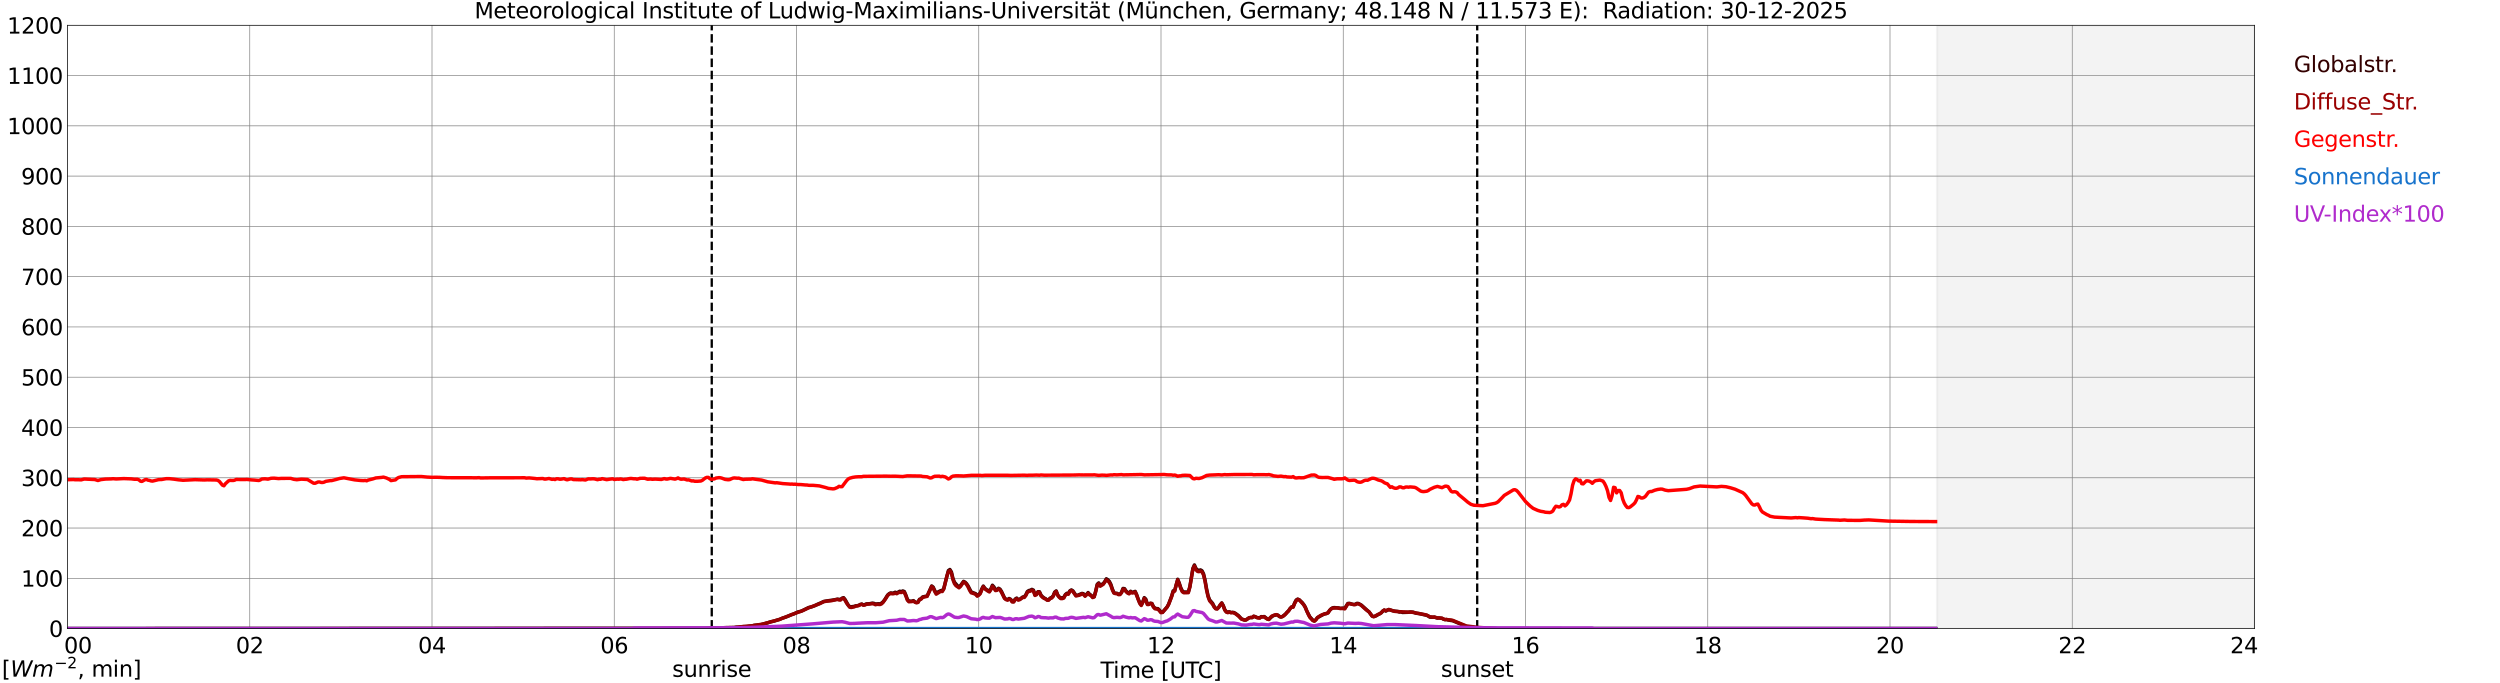 <?xml version="1.0" encoding="utf-8" standalone="no"?>
<!DOCTYPE svg PUBLIC "-//W3C//DTD SVG 1.1//EN"
  "http://www.w3.org/Graphics/SVG/1.1/DTD/svg11.dtd">
<svg xmlns:xlink="http://www.w3.org/1999/xlink" width="1085.4pt" height="296.64pt" viewBox="0 0 1085.4 296.64" xmlns="http://www.w3.org/2000/svg" version="1.1">
 <defs>
  <style type="text/css">*{stroke-linejoin: round; stroke-linecap: butt}</style>
 </defs>
 <g id="figure_1">
  <g id="patch_1">
   <path d="M 0 296.64 
L 1085.4 296.64 
L 1085.4 0 
L 0 0 
z
" style="fill: #ffffff"/>
  </g>
  <g id="axes_1">
   <g id="patch_2">
    <path d="M 29.306 272.909 
L 978.814 272.909 
L 978.814 10.976 
L 29.306 10.976 
z
" style="fill: #ffffff"/>
   </g>
   <g id="patch_3">
    <path d="M 841.003 272.909 
L 978.814 272.909 
L 978.814 10.976 
L 841.003 10.976 
z
" clip-path="url(#p6c0cbb181c)" style="fill: #d3d3d3; opacity: 0.25; stroke: #d3d3d3; stroke-linejoin: miter"/>
   </g>
   <g id="matplotlib.axis_1">
    <g id="xtick_1">
     <g id="line2d_1">
      <path d="M 29.306 272.909 
L 29.306 10.976 
" clip-path="url(#p6c0cbb181c)" style="fill: none; stroke: #808080; stroke-width: 0.3; stroke-linecap: square"/>
     </g>
     <g id="line2d_2"/>
     <g id="text_1">
      <!--    00 -->
      <g transform="translate(18.733 283.627) scale(0.095 -0.095)">
       <defs>
        <path id="DejaVuSans-20" transform="scale(0.016)"/>
        <path id="DejaVuSans-30" d="M 2034 4250 
Q 1547 4250 1301 3770 
Q 1056 3291 1056 2328 
Q 1056 1369 1301 889 
Q 1547 409 2034 409 
Q 2525 409 2770 889 
Q 3016 1369 3016 2328 
Q 3016 3291 2770 3770 
Q 2525 4250 2034 4250 
z
M 2034 4750 
Q 2819 4750 3233 4129 
Q 3647 3509 3647 2328 
Q 3647 1150 3233 529 
Q 2819 -91 2034 -91 
Q 1250 -91 836 529 
Q 422 1150 422 2328 
Q 422 3509 836 4129 
Q 1250 4750 2034 4750 
z
" transform="scale(0.016)"/>
       </defs>
       <use xlink:href="#DejaVuSans-20"/>
       <use xlink:href="#DejaVuSans-20" transform="translate(31.787 0)"/>
       <use xlink:href="#DejaVuSans-20" transform="translate(63.574 0)"/>
       <use xlink:href="#DejaVuSans-30" transform="translate(95.361 0)"/>
       <use xlink:href="#DejaVuSans-30" transform="translate(158.984 0)"/>
      </g>
     </g>
    </g>
    <g id="xtick_2">
     <g id="line2d_3">
      <path d="M 108.431 272.909 
L 108.431 10.976 
" clip-path="url(#p6c0cbb181c)" style="fill: none; stroke: #808080; stroke-width: 0.3; stroke-linecap: square"/>
     </g>
     <g id="line2d_4"/>
     <g id="text_2">
      <!-- 02 -->
      <g transform="translate(102.387 283.627) scale(0.095 -0.095)">
       <defs>
        <path id="DejaVuSans-32" d="M 1228 531 
L 3431 531 
L 3431 0 
L 469 0 
L 469 531 
Q 828 903 1448 1529 
Q 2069 2156 2228 2338 
Q 2531 2678 2651 2914 
Q 2772 3150 2772 3378 
Q 2772 3750 2511 3984 
Q 2250 4219 1831 4219 
Q 1534 4219 1204 4116 
Q 875 4013 500 3803 
L 500 4441 
Q 881 4594 1212 4672 
Q 1544 4750 1819 4750 
Q 2544 4750 2975 4387 
Q 3406 4025 3406 3419 
Q 3406 3131 3298 2873 
Q 3191 2616 2906 2266 
Q 2828 2175 2409 1742 
Q 1991 1309 1228 531 
z
" transform="scale(0.016)"/>
       </defs>
       <use xlink:href="#DejaVuSans-30"/>
       <use xlink:href="#DejaVuSans-32" transform="translate(63.623 0)"/>
      </g>
     </g>
    </g>
    <g id="xtick_3">
     <g id="line2d_5">
      <path d="M 187.557 272.909 
L 187.557 10.976 
" clip-path="url(#p6c0cbb181c)" style="fill: none; stroke: #808080; stroke-width: 0.3; stroke-linecap: square"/>
     </g>
     <g id="line2d_6"/>
     <g id="text_3">
      <!-- 04 -->
      <g transform="translate(181.513 283.627) scale(0.095 -0.095)">
       <defs>
        <path id="DejaVuSans-34" d="M 2419 4116 
L 825 1625 
L 2419 1625 
L 2419 4116 
z
M 2253 4666 
L 3047 4666 
L 3047 1625 
L 3713 1625 
L 3713 1100 
L 3047 1100 
L 3047 0 
L 2419 0 
L 2419 1100 
L 313 1100 
L 313 1709 
L 2253 4666 
z
" transform="scale(0.016)"/>
       </defs>
       <use xlink:href="#DejaVuSans-30"/>
       <use xlink:href="#DejaVuSans-34" transform="translate(63.623 0)"/>
      </g>
     </g>
    </g>
    <g id="xtick_4">
     <g id="line2d_7">
      <path d="M 266.683 272.909 
L 266.683 10.976 
" clip-path="url(#p6c0cbb181c)" style="fill: none; stroke: #808080; stroke-width: 0.3; stroke-linecap: square"/>
     </g>
     <g id="line2d_8"/>
     <g id="text_4">
      <!-- 06 -->
      <g transform="translate(260.638 283.627) scale(0.095 -0.095)">
       <defs>
        <path id="DejaVuSans-36" d="M 2113 2584 
Q 1688 2584 1439 2293 
Q 1191 2003 1191 1497 
Q 1191 994 1439 701 
Q 1688 409 2113 409 
Q 2538 409 2786 701 
Q 3034 994 3034 1497 
Q 3034 2003 2786 2293 
Q 2538 2584 2113 2584 
z
M 3366 4563 
L 3366 3988 
Q 3128 4100 2886 4159 
Q 2644 4219 2406 4219 
Q 1781 4219 1451 3797 
Q 1122 3375 1075 2522 
Q 1259 2794 1537 2939 
Q 1816 3084 2150 3084 
Q 2853 3084 3261 2657 
Q 3669 2231 3669 1497 
Q 3669 778 3244 343 
Q 2819 -91 2113 -91 
Q 1303 -91 875 529 
Q 447 1150 447 2328 
Q 447 3434 972 4092 
Q 1497 4750 2381 4750 
Q 2619 4750 2861 4703 
Q 3103 4656 3366 4563 
z
" transform="scale(0.016)"/>
       </defs>
       <use xlink:href="#DejaVuSans-30"/>
       <use xlink:href="#DejaVuSans-36" transform="translate(63.623 0)"/>
      </g>
     </g>
    </g>
    <g id="xtick_5">
     <g id="line2d_9">
      <path d="M 345.808 272.909 
L 345.808 10.976 
" clip-path="url(#p6c0cbb181c)" style="fill: none; stroke: #808080; stroke-width: 0.3; stroke-linecap: square"/>
     </g>
     <g id="line2d_10"/>
     <g id="text_5">
      <!-- 08 -->
      <g transform="translate(339.764 283.627) scale(0.095 -0.095)">
       <defs>
        <path id="DejaVuSans-38" d="M 2034 2216 
Q 1584 2216 1326 1975 
Q 1069 1734 1069 1313 
Q 1069 891 1326 650 
Q 1584 409 2034 409 
Q 2484 409 2743 651 
Q 3003 894 3003 1313 
Q 3003 1734 2745 1975 
Q 2488 2216 2034 2216 
z
M 1403 2484 
Q 997 2584 770 2862 
Q 544 3141 544 3541 
Q 544 4100 942 4425 
Q 1341 4750 2034 4750 
Q 2731 4750 3128 4425 
Q 3525 4100 3525 3541 
Q 3525 3141 3298 2862 
Q 3072 2584 2669 2484 
Q 3125 2378 3379 2068 
Q 3634 1759 3634 1313 
Q 3634 634 3220 271 
Q 2806 -91 2034 -91 
Q 1263 -91 848 271 
Q 434 634 434 1313 
Q 434 1759 690 2068 
Q 947 2378 1403 2484 
z
M 1172 3481 
Q 1172 3119 1398 2916 
Q 1625 2713 2034 2713 
Q 2441 2713 2670 2916 
Q 2900 3119 2900 3481 
Q 2900 3844 2670 4047 
Q 2441 4250 2034 4250 
Q 1625 4250 1398 4047 
Q 1172 3844 1172 3481 
z
" transform="scale(0.016)"/>
       </defs>
       <use xlink:href="#DejaVuSans-30"/>
       <use xlink:href="#DejaVuSans-38" transform="translate(63.623 0)"/>
      </g>
     </g>
    </g>
    <g id="xtick_6">
     <g id="line2d_11">
      <path d="M 424.934 272.909 
L 424.934 10.976 
" clip-path="url(#p6c0cbb181c)" style="fill: none; stroke: #808080; stroke-width: 0.3; stroke-linecap: square"/>
     </g>
     <g id="line2d_12"/>
     <g id="text_6">
      <!-- 10 -->
      <g transform="translate(418.89 283.627) scale(0.095 -0.095)">
       <defs>
        <path id="DejaVuSans-31" d="M 794 531 
L 1825 531 
L 1825 4091 
L 703 3866 
L 703 4441 
L 1819 4666 
L 2450 4666 
L 2450 531 
L 3481 531 
L 3481 0 
L 794 0 
L 794 531 
z
" transform="scale(0.016)"/>
       </defs>
       <use xlink:href="#DejaVuSans-31"/>
       <use xlink:href="#DejaVuSans-30" transform="translate(63.623 0)"/>
      </g>
     </g>
    </g>
    <g id="xtick_7">
     <g id="line2d_13">
      <path d="M 504.06 272.909 
L 504.06 10.976 
" clip-path="url(#p6c0cbb181c)" style="fill: none; stroke: #808080; stroke-width: 0.3; stroke-linecap: square"/>
     </g>
     <g id="line2d_14"/>
     <g id="text_7">
      <!-- 12 -->
      <g transform="translate(498.015 283.627) scale(0.095 -0.095)">
       <use xlink:href="#DejaVuSans-31"/>
       <use xlink:href="#DejaVuSans-32" transform="translate(63.623 0)"/>
      </g>
     </g>
    </g>
    <g id="xtick_8">
     <g id="line2d_15">
      <path d="M 583.185 272.909 
L 583.185 10.976 
" clip-path="url(#p6c0cbb181c)" style="fill: none; stroke: #808080; stroke-width: 0.3; stroke-linecap: square"/>
     </g>
     <g id="line2d_16"/>
     <g id="text_8">
      <!-- 14 -->
      <g transform="translate(577.141 283.627) scale(0.095 -0.095)">
       <use xlink:href="#DejaVuSans-31"/>
       <use xlink:href="#DejaVuSans-34" transform="translate(63.623 0)"/>
      </g>
     </g>
    </g>
    <g id="xtick_9">
     <g id="line2d_17">
      <path d="M 662.311 272.909 
L 662.311 10.976 
" clip-path="url(#p6c0cbb181c)" style="fill: none; stroke: #808080; stroke-width: 0.3; stroke-linecap: square"/>
     </g>
     <g id="line2d_18"/>
     <g id="text_9">
      <!-- 16 -->
      <g transform="translate(656.267 283.627) scale(0.095 -0.095)">
       <use xlink:href="#DejaVuSans-31"/>
       <use xlink:href="#DejaVuSans-36" transform="translate(63.623 0)"/>
      </g>
     </g>
    </g>
    <g id="xtick_10">
     <g id="line2d_19">
      <path d="M 741.437 272.909 
L 741.437 10.976 
" clip-path="url(#p6c0cbb181c)" style="fill: none; stroke: #808080; stroke-width: 0.3; stroke-linecap: square"/>
     </g>
     <g id="line2d_20"/>
     <g id="text_10">
      <!-- 18 -->
      <g transform="translate(735.392 283.627) scale(0.095 -0.095)">
       <use xlink:href="#DejaVuSans-31"/>
       <use xlink:href="#DejaVuSans-38" transform="translate(63.623 0)"/>
      </g>
     </g>
    </g>
    <g id="xtick_11">
     <g id="line2d_21">
      <path d="M 820.562 272.909 
L 820.562 10.976 
" clip-path="url(#p6c0cbb181c)" style="fill: none; stroke: #808080; stroke-width: 0.3; stroke-linecap: square"/>
     </g>
     <g id="line2d_22"/>
     <g id="text_11">
      <!-- 20 -->
      <g transform="translate(814.518 283.627) scale(0.095 -0.095)">
       <use xlink:href="#DejaVuSans-32"/>
       <use xlink:href="#DejaVuSans-30" transform="translate(63.623 0)"/>
      </g>
     </g>
    </g>
    <g id="xtick_12">
     <g id="line2d_23">
      <path d="M 899.688 272.909 
L 899.688 10.976 
" clip-path="url(#p6c0cbb181c)" style="fill: none; stroke: #808080; stroke-width: 0.3; stroke-linecap: square"/>
     </g>
     <g id="line2d_24"/>
     <g id="text_12">
      <!-- 22 -->
      <g transform="translate(893.644 283.627) scale(0.095 -0.095)">
       <use xlink:href="#DejaVuSans-32"/>
       <use xlink:href="#DejaVuSans-32" transform="translate(63.623 0)"/>
      </g>
     </g>
    </g>
    <g id="xtick_13">
     <g id="line2d_25">
      <path d="M 978.814 272.909 
L 978.814 10.976 
" clip-path="url(#p6c0cbb181c)" style="fill: none; stroke: #808080; stroke-width: 0.3; stroke-linecap: square"/>
     </g>
     <g id="line2d_26"/>
     <g id="text_13">
      <!-- 24    -->
      <g transform="translate(968.241 283.627) scale(0.095 -0.095)">
       <use xlink:href="#DejaVuSans-32"/>
       <use xlink:href="#DejaVuSans-34" transform="translate(63.623 0)"/>
       <use xlink:href="#DejaVuSans-20" transform="translate(127.246 0)"/>
       <use xlink:href="#DejaVuSans-20" transform="translate(159.033 0)"/>
       <use xlink:href="#DejaVuSans-20" transform="translate(190.82 0)"/>
      </g>
     </g>
    </g>
    <g id="text_14">
     <!-- Time [UTC] -->
     <g transform="translate(477.806 294.322) scale(0.095 -0.095)">
      <defs>
       <path id="DejaVuSans-54" d="M -19 4666 
L 3928 4666 
L 3928 4134 
L 2272 4134 
L 2272 0 
L 1638 0 
L 1638 4134 
L -19 4134 
L -19 4666 
z
" transform="scale(0.016)"/>
       <path id="DejaVuSans-69" d="M 603 3500 
L 1178 3500 
L 1178 0 
L 603 0 
L 603 3500 
z
M 603 4863 
L 1178 4863 
L 1178 4134 
L 603 4134 
L 603 4863 
z
" transform="scale(0.016)"/>
       <path id="DejaVuSans-6d" d="M 3328 2828 
Q 3544 3216 3844 3400 
Q 4144 3584 4550 3584 
Q 5097 3584 5394 3201 
Q 5691 2819 5691 2113 
L 5691 0 
L 5113 0 
L 5113 2094 
Q 5113 2597 4934 2840 
Q 4756 3084 4391 3084 
Q 3944 3084 3684 2787 
Q 3425 2491 3425 1978 
L 3425 0 
L 2847 0 
L 2847 2094 
Q 2847 2600 2669 2842 
Q 2491 3084 2119 3084 
Q 1678 3084 1418 2786 
Q 1159 2488 1159 1978 
L 1159 0 
L 581 0 
L 581 3500 
L 1159 3500 
L 1159 2956 
Q 1356 3278 1631 3431 
Q 1906 3584 2284 3584 
Q 2666 3584 2933 3390 
Q 3200 3197 3328 2828 
z
" transform="scale(0.016)"/>
       <path id="DejaVuSans-65" d="M 3597 1894 
L 3597 1613 
L 953 1613 
Q 991 1019 1311 708 
Q 1631 397 2203 397 
Q 2534 397 2845 478 
Q 3156 559 3463 722 
L 3463 178 
Q 3153 47 2828 -22 
Q 2503 -91 2169 -91 
Q 1331 -91 842 396 
Q 353 884 353 1716 
Q 353 2575 817 3079 
Q 1281 3584 2069 3584 
Q 2775 3584 3186 3129 
Q 3597 2675 3597 1894 
z
M 3022 2063 
Q 3016 2534 2758 2815 
Q 2500 3097 2075 3097 
Q 1594 3097 1305 2825 
Q 1016 2553 972 2059 
L 3022 2063 
z
" transform="scale(0.016)"/>
       <path id="DejaVuSans-5b" d="M 550 4863 
L 1875 4863 
L 1875 4416 
L 1125 4416 
L 1125 -397 
L 1875 -397 
L 1875 -844 
L 550 -844 
L 550 4863 
z
" transform="scale(0.016)"/>
       <path id="DejaVuSans-55" d="M 556 4666 
L 1191 4666 
L 1191 1831 
Q 1191 1081 1462 751 
Q 1734 422 2344 422 
Q 2950 422 3222 751 
Q 3494 1081 3494 1831 
L 3494 4666 
L 4128 4666 
L 4128 1753 
Q 4128 841 3676 375 
Q 3225 -91 2344 -91 
Q 1459 -91 1007 375 
Q 556 841 556 1753 
L 556 4666 
z
" transform="scale(0.016)"/>
       <path id="DejaVuSans-43" d="M 4122 4306 
L 4122 3641 
Q 3803 3938 3442 4084 
Q 3081 4231 2675 4231 
Q 1875 4231 1450 3742 
Q 1025 3253 1025 2328 
Q 1025 1406 1450 917 
Q 1875 428 2675 428 
Q 3081 428 3442 575 
Q 3803 722 4122 1019 
L 4122 359 
Q 3791 134 3420 21 
Q 3050 -91 2638 -91 
Q 1578 -91 968 557 
Q 359 1206 359 2328 
Q 359 3453 968 4101 
Q 1578 4750 2638 4750 
Q 3056 4750 3426 4639 
Q 3797 4528 4122 4306 
z
" transform="scale(0.016)"/>
       <path id="DejaVuSans-5d" d="M 1947 4863 
L 1947 -844 
L 622 -844 
L 622 -397 
L 1369 -397 
L 1369 4416 
L 622 4416 
L 622 4863 
L 1947 4863 
z
" transform="scale(0.016)"/>
      </defs>
      <use xlink:href="#DejaVuSans-54"/>
      <use xlink:href="#DejaVuSans-69" transform="translate(57.959 0)"/>
      <use xlink:href="#DejaVuSans-6d" transform="translate(85.742 0)"/>
      <use xlink:href="#DejaVuSans-65" transform="translate(183.154 0)"/>
      <use xlink:href="#DejaVuSans-20" transform="translate(244.678 0)"/>
      <use xlink:href="#DejaVuSans-5b" transform="translate(276.465 0)"/>
      <use xlink:href="#DejaVuSans-55" transform="translate(315.479 0)"/>
      <use xlink:href="#DejaVuSans-54" transform="translate(388.672 0)"/>
      <use xlink:href="#DejaVuSans-43" transform="translate(443.881 0)"/>
      <use xlink:href="#DejaVuSans-5d" transform="translate(513.705 0)"/>
     </g>
    </g>
   </g>
   <g id="matplotlib.axis_2">
    <g id="ytick_1">
     <g id="line2d_27">
      <path d="M 29.306 272.909 
L 978.814 272.909 
" clip-path="url(#p6c0cbb181c)" style="fill: none; stroke: #808080; stroke-width: 0.3; stroke-linecap: square"/>
     </g>
     <g id="line2d_28"/>
     <g id="text_15">
      <!-- 0 -->
      <g transform="translate(21.261 276.518) scale(0.095 -0.095)">
       <use xlink:href="#DejaVuSans-30"/>
      </g>
     </g>
    </g>
    <g id="ytick_2">
     <g id="line2d_29">
      <path d="M 29.306 251.081 
L 978.814 251.081 
" clip-path="url(#p6c0cbb181c)" style="fill: none; stroke: #808080; stroke-width: 0.3; stroke-linecap: square"/>
     </g>
     <g id="line2d_30"/>
     <g id="text_16">
      <!-- 100 -->
      <g transform="translate(9.173 254.69) scale(0.095 -0.095)">
       <use xlink:href="#DejaVuSans-31"/>
       <use xlink:href="#DejaVuSans-30" transform="translate(63.623 0)"/>
       <use xlink:href="#DejaVuSans-30" transform="translate(127.246 0)"/>
      </g>
     </g>
    </g>
    <g id="ytick_3">
     <g id="line2d_31">
      <path d="M 29.306 229.253 
L 978.814 229.253 
" clip-path="url(#p6c0cbb181c)" style="fill: none; stroke: #808080; stroke-width: 0.3; stroke-linecap: square"/>
     </g>
     <g id="line2d_32"/>
     <g id="text_17">
      <!-- 200 -->
      <g transform="translate(9.173 232.863) scale(0.095 -0.095)">
       <use xlink:href="#DejaVuSans-32"/>
       <use xlink:href="#DejaVuSans-30" transform="translate(63.623 0)"/>
       <use xlink:href="#DejaVuSans-30" transform="translate(127.246 0)"/>
      </g>
     </g>
    </g>
    <g id="ytick_4">
     <g id="line2d_33">
      <path d="M 29.306 207.426 
L 978.814 207.426 
" clip-path="url(#p6c0cbb181c)" style="fill: none; stroke: #808080; stroke-width: 0.3; stroke-linecap: square"/>
     </g>
     <g id="line2d_34"/>
     <g id="text_18">
      <!-- 300 -->
      <g transform="translate(9.173 211.035) scale(0.095 -0.095)">
       <defs>
        <path id="DejaVuSans-33" d="M 2597 2516 
Q 3050 2419 3304 2112 
Q 3559 1806 3559 1356 
Q 3559 666 3084 287 
Q 2609 -91 1734 -91 
Q 1441 -91 1130 -33 
Q 819 25 488 141 
L 488 750 
Q 750 597 1062 519 
Q 1375 441 1716 441 
Q 2309 441 2620 675 
Q 2931 909 2931 1356 
Q 2931 1769 2642 2001 
Q 2353 2234 1838 2234 
L 1294 2234 
L 1294 2753 
L 1863 2753 
Q 2328 2753 2575 2939 
Q 2822 3125 2822 3475 
Q 2822 3834 2567 4026 
Q 2313 4219 1838 4219 
Q 1578 4219 1281 4162 
Q 984 4106 628 3988 
L 628 4550 
Q 988 4650 1302 4700 
Q 1616 4750 1894 4750 
Q 2613 4750 3031 4423 
Q 3450 4097 3450 3541 
Q 3450 3153 3228 2886 
Q 3006 2619 2597 2516 
z
" transform="scale(0.016)"/>
       </defs>
       <use xlink:href="#DejaVuSans-33"/>
       <use xlink:href="#DejaVuSans-30" transform="translate(63.623 0)"/>
       <use xlink:href="#DejaVuSans-30" transform="translate(127.246 0)"/>
      </g>
     </g>
    </g>
    <g id="ytick_5">
     <g id="line2d_35">
      <path d="M 29.306 185.598 
L 978.814 185.598 
" clip-path="url(#p6c0cbb181c)" style="fill: none; stroke: #808080; stroke-width: 0.3; stroke-linecap: square"/>
     </g>
     <g id="line2d_36"/>
     <g id="text_19">
      <!-- 400 -->
      <g transform="translate(9.173 189.207) scale(0.095 -0.095)">
       <use xlink:href="#DejaVuSans-34"/>
       <use xlink:href="#DejaVuSans-30" transform="translate(63.623 0)"/>
       <use xlink:href="#DejaVuSans-30" transform="translate(127.246 0)"/>
      </g>
     </g>
    </g>
    <g id="ytick_6">
     <g id="line2d_37">
      <path d="M 29.306 163.77 
L 978.814 163.77 
" clip-path="url(#p6c0cbb181c)" style="fill: none; stroke: #808080; stroke-width: 0.3; stroke-linecap: square"/>
     </g>
     <g id="line2d_38"/>
     <g id="text_20">
      <!-- 500 -->
      <g transform="translate(9.173 167.379) scale(0.095 -0.095)">
       <defs>
        <path id="DejaVuSans-35" d="M 691 4666 
L 3169 4666 
L 3169 4134 
L 1269 4134 
L 1269 2991 
Q 1406 3038 1543 3061 
Q 1681 3084 1819 3084 
Q 2600 3084 3056 2656 
Q 3513 2228 3513 1497 
Q 3513 744 3044 326 
Q 2575 -91 1722 -91 
Q 1428 -91 1123 -41 
Q 819 9 494 109 
L 494 744 
Q 775 591 1075 516 
Q 1375 441 1709 441 
Q 2250 441 2565 725 
Q 2881 1009 2881 1497 
Q 2881 1984 2565 2268 
Q 2250 2553 1709 2553 
Q 1456 2553 1204 2497 
Q 953 2441 691 2322 
L 691 4666 
z
" transform="scale(0.016)"/>
       </defs>
       <use xlink:href="#DejaVuSans-35"/>
       <use xlink:href="#DejaVuSans-30" transform="translate(63.623 0)"/>
       <use xlink:href="#DejaVuSans-30" transform="translate(127.246 0)"/>
      </g>
     </g>
    </g>
    <g id="ytick_7">
     <g id="line2d_39">
      <path d="M 29.306 141.942 
L 978.814 141.942 
" clip-path="url(#p6c0cbb181c)" style="fill: none; stroke: #808080; stroke-width: 0.3; stroke-linecap: square"/>
     </g>
     <g id="line2d_40"/>
     <g id="text_21">
      <!-- 600 -->
      <g transform="translate(9.173 145.551) scale(0.095 -0.095)">
       <use xlink:href="#DejaVuSans-36"/>
       <use xlink:href="#DejaVuSans-30" transform="translate(63.623 0)"/>
       <use xlink:href="#DejaVuSans-30" transform="translate(127.246 0)"/>
      </g>
     </g>
    </g>
    <g id="ytick_8">
     <g id="line2d_41">
      <path d="M 29.306 120.114 
L 978.814 120.114 
" clip-path="url(#p6c0cbb181c)" style="fill: none; stroke: #808080; stroke-width: 0.3; stroke-linecap: square"/>
     </g>
     <g id="line2d_42"/>
     <g id="text_22">
      <!-- 700 -->
      <g transform="translate(9.173 123.724) scale(0.095 -0.095)">
       <defs>
        <path id="DejaVuSans-37" d="M 525 4666 
L 3525 4666 
L 3525 4397 
L 1831 0 
L 1172 0 
L 2766 4134 
L 525 4134 
L 525 4666 
z
" transform="scale(0.016)"/>
       </defs>
       <use xlink:href="#DejaVuSans-37"/>
       <use xlink:href="#DejaVuSans-30" transform="translate(63.623 0)"/>
       <use xlink:href="#DejaVuSans-30" transform="translate(127.246 0)"/>
      </g>
     </g>
    </g>
    <g id="ytick_9">
     <g id="line2d_43">
      <path d="M 29.306 98.287 
L 978.814 98.287 
" clip-path="url(#p6c0cbb181c)" style="fill: none; stroke: #808080; stroke-width: 0.3; stroke-linecap: square"/>
     </g>
     <g id="line2d_44"/>
     <g id="text_23">
      <!-- 800 -->
      <g transform="translate(9.173 101.896) scale(0.095 -0.095)">
       <use xlink:href="#DejaVuSans-38"/>
       <use xlink:href="#DejaVuSans-30" transform="translate(63.623 0)"/>
       <use xlink:href="#DejaVuSans-30" transform="translate(127.246 0)"/>
      </g>
     </g>
    </g>
    <g id="ytick_10">
     <g id="line2d_45">
      <path d="M 29.306 76.459 
L 978.814 76.459 
" clip-path="url(#p6c0cbb181c)" style="fill: none; stroke: #808080; stroke-width: 0.3; stroke-linecap: square"/>
     </g>
     <g id="line2d_46"/>
     <g id="text_24">
      <!-- 900 -->
      <g transform="translate(9.173 80.068) scale(0.095 -0.095)">
       <defs>
        <path id="DejaVuSans-39" d="M 703 97 
L 703 672 
Q 941 559 1184 500 
Q 1428 441 1663 441 
Q 2288 441 2617 861 
Q 2947 1281 2994 2138 
Q 2813 1869 2534 1725 
Q 2256 1581 1919 1581 
Q 1219 1581 811 2004 
Q 403 2428 403 3163 
Q 403 3881 828 4315 
Q 1253 4750 1959 4750 
Q 2769 4750 3195 4129 
Q 3622 3509 3622 2328 
Q 3622 1225 3098 567 
Q 2575 -91 1691 -91 
Q 1453 -91 1209 -44 
Q 966 3 703 97 
z
M 1959 2075 
Q 2384 2075 2632 2365 
Q 2881 2656 2881 3163 
Q 2881 3666 2632 3958 
Q 2384 4250 1959 4250 
Q 1534 4250 1286 3958 
Q 1038 3666 1038 3163 
Q 1038 2656 1286 2365 
Q 1534 2075 1959 2075 
z
" transform="scale(0.016)"/>
       </defs>
       <use xlink:href="#DejaVuSans-39"/>
       <use xlink:href="#DejaVuSans-30" transform="translate(63.623 0)"/>
       <use xlink:href="#DejaVuSans-30" transform="translate(127.246 0)"/>
      </g>
     </g>
    </g>
    <g id="ytick_11">
     <g id="line2d_47">
      <path d="M 29.306 54.631 
L 978.814 54.631 
" clip-path="url(#p6c0cbb181c)" style="fill: none; stroke: #808080; stroke-width: 0.3; stroke-linecap: square"/>
     </g>
     <g id="line2d_48"/>
     <g id="text_25">
      <!-- 1000 -->
      <g transform="translate(3.128 58.24) scale(0.095 -0.095)">
       <use xlink:href="#DejaVuSans-31"/>
       <use xlink:href="#DejaVuSans-30" transform="translate(63.623 0)"/>
       <use xlink:href="#DejaVuSans-30" transform="translate(127.246 0)"/>
       <use xlink:href="#DejaVuSans-30" transform="translate(190.869 0)"/>
      </g>
     </g>
    </g>
    <g id="ytick_12">
     <g id="line2d_49">
      <path d="M 29.306 32.803 
L 978.814 32.803 
" clip-path="url(#p6c0cbb181c)" style="fill: none; stroke: #808080; stroke-width: 0.3; stroke-linecap: square"/>
     </g>
     <g id="line2d_50"/>
     <g id="text_26">
      <!-- 1100 -->
      <g transform="translate(3.128 36.413) scale(0.095 -0.095)">
       <use xlink:href="#DejaVuSans-31"/>
       <use xlink:href="#DejaVuSans-31" transform="translate(63.623 0)"/>
       <use xlink:href="#DejaVuSans-30" transform="translate(127.246 0)"/>
       <use xlink:href="#DejaVuSans-30" transform="translate(190.869 0)"/>
      </g>
     </g>
    </g>
    <g id="ytick_13">
     <g id="line2d_51">
      <path d="M 29.306 10.976 
L 978.814 10.976 
" clip-path="url(#p6c0cbb181c)" style="fill: none; stroke: #808080; stroke-width: 0.3; stroke-linecap: square"/>
     </g>
     <g id="line2d_52"/>
     <g id="text_27">
      <!-- 1200 -->
      <g transform="translate(3.128 14.585) scale(0.095 -0.095)">
       <use xlink:href="#DejaVuSans-31"/>
       <use xlink:href="#DejaVuSans-32" transform="translate(63.623 0)"/>
       <use xlink:href="#DejaVuSans-30" transform="translate(127.246 0)"/>
       <use xlink:href="#DejaVuSans-30" transform="translate(190.869 0)"/>
      </g>
     </g>
    </g>
   </g>
   <g id="line2d_53">
    <path d="M 309.015 272.909 
L 309.015 10.976 
" clip-path="url(#p6c0cbb181c)" style="fill: none; stroke-dasharray: 3.7,1.6; stroke-dashoffset: 0; stroke: #000000"/>
   </g>
   <g id="line2d_54">
    <path d="M 641.343 272.909 
L 641.343 10.976 
" clip-path="url(#p6c0cbb181c)" style="fill: none; stroke-dasharray: 3.7,1.6; stroke-dashoffset: 0; stroke: #000000"/>
   </g>
   <g id="line2d_55">
    <path d="M 29.306 272.909 
L 306.246 272.813 
L 310.202 272.662 
L 310.861 272.745 
L 312.18 272.677 
L 315.477 272.509 
L 318.774 272.442 
L 319.433 272.324 
L 320.752 272.274 
L 322.73 272.038 
L 324.049 272.038 
L 326.686 271.717 
L 327.346 271.497 
L 328.665 271.379 
L 329.324 271.278 
L 329.983 271.311 
L 331.302 270.94 
L 332.621 270.569 
L 333.28 270.416 
L 334.599 269.945 
L 335.918 269.691 
L 338.555 268.879 
L 339.874 268.305 
L 341.193 267.884 
L 343.83 266.804 
L 344.49 266.601 
L 346.468 265.673 
L 347.787 265.385 
L 351.083 263.765 
L 352.402 263.462 
L 353.721 262.971 
L 355.04 262.296 
L 356.359 261.74 
L 357.677 261.115 
L 358.996 260.895 
L 362.293 260.406 
L 363.612 260.118 
L 364.93 260.288 
L 365.59 259.696 
L 366.249 259.493 
L 366.909 260.303 
L 368.227 262.65 
L 368.887 263.377 
L 369.546 263.444 
L 370.865 263.259 
L 371.524 263.023 
L 372.184 262.988 
L 372.843 262.785 
L 373.502 262.414 
L 374.162 262.246 
L 374.821 262.65 
L 375.481 262.482 
L 376.14 262.178 
L 377.459 262.128 
L 378.777 261.84 
L 379.437 261.958 
L 380.096 262.246 
L 381.415 262.128 
L 382.074 262.211 
L 382.734 261.84 
L 383.393 261.283 
L 384.053 260.456 
L 385.371 258.33 
L 386.031 257.756 
L 386.69 257.4 
L 387.349 257.518 
L 388.009 257.435 
L 388.668 257.114 
L 389.328 257.418 
L 390.646 256.691 
L 391.306 256.861 
L 391.965 256.558 
L 392.624 256.826 
L 393.284 258.345 
L 393.943 260.203 
L 394.603 260.98 
L 395.921 260.997 
L 396.581 260.777 
L 397.24 261.318 
L 397.899 261.571 
L 398.559 261.384 
L 399.218 260.185 
L 399.878 259.932 
L 400.537 259.173 
L 401.856 258.869 
L 402.515 258.784 
L 404.493 254.397 
L 405.153 254.903 
L 405.812 256.37 
L 406.471 257.553 
L 407.131 257.079 
L 408.45 256.405 
L 409.109 256.455 
L 409.768 255.409 
L 411.746 247.728 
L 412.406 247.255 
L 413.065 248.318 
L 413.725 251.103 
L 414.384 252.792 
L 415.703 254.294 
L 416.362 254.75 
L 417.022 254.194 
L 418.34 252.404 
L 419 252.742 
L 419.659 253.417 
L 420.318 254.412 
L 421.637 256.979 
L 423.615 257.771 
L 424.275 258.548 
L 424.934 258.145 
L 425.593 257.435 
L 426.253 255.695 
L 426.912 254.447 
L 427.572 255.392 
L 428.231 255.949 
L 429.55 256.641 
L 430.209 255.628 
L 430.869 254.091 
L 431.528 254.818 
L 432.187 255.999 
L 432.847 256.034 
L 433.506 255.409 
L 434.165 255.763 
L 434.825 256.793 
L 436.144 259.646 
L 436.803 260.17 
L 437.462 260.288 
L 438.122 259.849 
L 438.781 260.17 
L 439.44 261.165 
L 440.1 261.165 
L 440.759 260.068 
L 441.419 259.664 
L 442.078 260.321 
L 442.737 260.185 
L 444.056 259.173 
L 444.716 259.14 
L 445.375 258.21 
L 446.034 256.826 
L 446.694 256.387 
L 447.353 256.237 
L 448.012 255.881 
L 448.672 256.202 
L 449.331 258.16 
L 449.991 257.957 
L 450.65 256.894 
L 451.309 256.929 
L 451.969 258.38 
L 452.628 259.09 
L 453.287 259.596 
L 453.947 259.95 
L 454.606 260.439 
L 455.266 260.406 
L 455.925 259.679 
L 456.584 259.393 
L 457.244 258.701 
L 457.903 257.064 
L 458.563 256.558 
L 459.222 258.278 
L 459.881 259.14 
L 460.541 259.646 
L 461.859 259.358 
L 462.519 258.16 
L 463.178 257.586 
L 463.838 257.688 
L 464.497 256.523 
L 465.156 256.117 
L 465.816 256.523 
L 467.134 258.498 
L 467.794 258.463 
L 469.772 257.621 
L 470.431 257.789 
L 471.091 258.599 
L 471.75 258.024 
L 472.409 257.265 
L 473.069 258.009 
L 473.728 258.448 
L 474.388 259.208 
L 475.047 259.037 
L 475.706 256.658 
L 476.366 253.67 
L 477.025 253.078 
L 477.685 254.194 
L 478.344 253.72 
L 479.003 253.384 
L 479.663 252.471 
L 480.322 251.291 
L 480.981 251.712 
L 481.641 252.421 
L 482.3 253.72 
L 482.96 255.763 
L 483.619 257.282 
L 484.278 257.57 
L 484.938 257.57 
L 485.597 258.009 
L 486.256 257.957 
L 486.916 257.147 
L 487.575 255.477 
L 488.235 255.578 
L 488.894 256.59 
L 489.553 257.182 
L 490.213 257.553 
L 490.872 256.708 
L 491.532 257.215 
L 492.85 256.758 
L 493.51 258.195 
L 494.169 260.135 
L 494.828 261.622 
L 495.488 262.584 
L 496.147 261.318 
L 496.807 259.478 
L 497.466 260.118 
L 498.125 262.161 
L 498.785 262.346 
L 499.444 261.908 
L 500.103 261.993 
L 500.763 263.359 
L 501.422 264.018 
L 502.082 264.221 
L 502.741 264.254 
L 503.4 264.896 
L 504.06 265.841 
L 504.719 265.824 
L 506.697 263.529 
L 507.357 262.314 
L 508.675 258.836 
L 509.335 256.523 
L 509.994 256.472 
L 511.313 251.491 
L 511.972 253.113 
L 512.632 255.156 
L 513.291 256.523 
L 513.95 257.029 
L 515.929 256.996 
L 516.588 254.7 
L 517.907 246.748 
L 518.566 245.279 
L 519.226 246.783 
L 519.885 247.423 
L 520.544 247.643 
L 521.204 247.423 
L 521.863 247.796 
L 522.522 249.112 
L 523.182 251.862 
L 523.841 255.645 
L 524.501 258.684 
L 525.16 260.423 
L 526.479 261.975 
L 527.138 263.291 
L 527.797 264.186 
L 528.457 264.272 
L 529.116 263.647 
L 530.435 261.757 
L 531.094 262.905 
L 531.754 264.678 
L 532.413 265.623 
L 533.073 265.723 
L 533.732 265.605 
L 534.391 265.944 
L 535.051 265.841 
L 535.71 265.926 
L 536.369 266.28 
L 537.688 267.26 
L 539.007 268.694 
L 540.326 269.185 
L 540.985 269.168 
L 542.304 268.238 
L 542.963 268.105 
L 543.623 268.17 
L 544.282 267.563 
L 544.941 267.699 
L 545.601 268.12 
L 546.919 268.238 
L 547.579 267.716 
L 548.238 267.766 
L 548.898 267.681 
L 550.216 268.711 
L 550.876 268.932 
L 552.195 267.716 
L 552.854 267.277 
L 554.173 266.921 
L 554.832 267.092 
L 555.491 267.716 
L 556.151 267.902 
L 556.81 267.631 
L 558.129 266.601 
L 558.788 265.791 
L 559.448 265.184 
L 560.107 264.186 
L 560.766 263.494 
L 561.426 263.462 
L 562.085 261.74 
L 562.745 260.491 
L 563.404 260.118 
L 564.063 260.388 
L 565.382 261.622 
L 566.042 262.499 
L 566.701 263.562 
L 567.36 265.267 
L 568.679 267.799 
L 569.998 269.285 
L 570.657 269.639 
L 571.317 269.032 
L 571.976 268.17 
L 574.613 266.718 
L 575.273 266.465 
L 575.932 266.398 
L 576.592 265.994 
L 577.251 264.998 
L 577.91 264.322 
L 578.57 263.9 
L 579.229 263.783 
L 581.207 263.933 
L 581.867 264.119 
L 583.185 264.001 
L 583.845 264.136 
L 585.164 262.01 
L 585.823 261.925 
L 587.142 262.346 
L 587.801 262.464 
L 588.46 262.314 
L 589.12 261.943 
L 589.779 262.01 
L 591.098 262.735 
L 593.736 265.116 
L 594.395 265.673 
L 595.714 267.478 
L 596.373 267.716 
L 597.692 267.242 
L 598.351 266.771 
L 599.011 266.483 
L 599.67 266.044 
L 600.329 265.352 
L 600.989 264.863 
L 601.648 265.302 
L 602.967 264.625 
L 604.286 265.049 
L 604.945 265.252 
L 606.923 265.47 
L 607.582 265.758 
L 608.242 265.655 
L 608.901 265.909 
L 611.539 265.824 
L 612.198 265.69 
L 613.517 265.758 
L 614.836 266.247 
L 616.154 266.398 
L 617.473 266.703 
L 619.451 267.157 
L 620.111 267.463 
L 620.77 267.934 
L 622.089 267.984 
L 622.748 267.902 
L 624.067 268.373 
L 624.726 268.29 
L 626.045 268.458 
L 626.705 268.812 
L 627.364 269.032 
L 628.023 268.965 
L 628.683 269.168 
L 630.001 269.403 
L 630.661 269.488 
L 637.255 272.256 
L 638.573 272.391 
L 643.189 272.745 
L 643.848 272.909 
L 840.344 272.909 
L 840.344 272.909 
" clip-path="url(#p6c0cbb181c)" style="fill: none; stroke: #330000; stroke-width: 1.5; stroke-linecap: square"/>
   </g>
   <g id="line2d_56">
    <path d="M 29.306 272.909 
L 304.267 272.804 
L 305.586 272.804 
L 308.224 272.712 
L 310.202 272.667 
L 313.499 272.575 
L 314.818 272.483 
L 318.774 272.437 
L 322.071 272.068 
L 326.686 271.656 
L 331.302 270.92 
L 338.555 268.899 
L 339.215 268.576 
L 340.533 268.118 
L 342.512 267.336 
L 343.83 266.784 
L 348.446 265.129 
L 351.083 263.89 
L 355.699 262.189 
L 357.677 261.224 
L 358.996 260.995 
L 360.974 260.81 
L 362.952 260.351 
L 363.612 260.26 
L 364.271 260.489 
L 364.93 260.489 
L 365.59 259.891 
L 366.249 259.753 
L 366.909 260.672 
L 367.568 261.868 
L 368.887 263.615 
L 369.546 263.752 
L 370.865 263.475 
L 371.524 263.154 
L 372.843 262.925 
L 373.502 262.556 
L 374.162 262.373 
L 374.821 262.741 
L 375.481 262.696 
L 376.14 262.373 
L 378.777 262.098 
L 379.437 262.235 
L 380.096 262.556 
L 380.756 262.373 
L 382.074 262.464 
L 382.734 262.189 
L 383.393 261.545 
L 384.712 259.662 
L 385.371 258.559 
L 386.031 258.007 
L 386.69 257.64 
L 387.349 257.824 
L 388.009 257.778 
L 388.668 257.503 
L 389.328 257.778 
L 389.987 257.363 
L 390.646 257.134 
L 391.306 257.271 
L 391.965 256.951 
L 392.624 257.226 
L 393.284 258.743 
L 393.943 260.58 
L 394.603 261.27 
L 395.921 261.179 
L 396.581 260.995 
L 397.24 261.454 
L 397.899 261.729 
L 398.559 261.545 
L 399.218 260.351 
L 399.878 260.168 
L 400.537 259.432 
L 401.196 259.203 
L 402.515 258.926 
L 404.493 254.652 
L 405.153 255.296 
L 405.812 256.813 
L 406.471 257.961 
L 407.79 257.134 
L 408.45 256.767 
L 409.109 256.813 
L 409.768 255.711 
L 411.087 250.149 
L 411.746 248.219 
L 412.406 247.713 
L 413.065 248.863 
L 413.725 251.666 
L 414.384 253.412 
L 415.043 254.285 
L 416.362 255.204 
L 417.022 254.606 
L 418.34 252.677 
L 419 253.046 
L 419.659 253.779 
L 420.318 254.883 
L 420.978 256.307 
L 421.637 257.363 
L 422.956 257.778 
L 423.615 258.099 
L 424.275 258.834 
L 424.934 258.422 
L 425.593 257.732 
L 426.253 256.032 
L 426.912 254.744 
L 427.572 255.665 
L 428.89 256.63 
L 429.55 256.996 
L 430.209 255.986 
L 430.869 254.515 
L 432.187 256.398 
L 432.847 256.307 
L 433.506 255.665 
L 434.165 256.169 
L 434.825 257.226 
L 436.144 259.845 
L 436.803 260.351 
L 437.462 260.58 
L 438.122 260.122 
L 438.781 260.351 
L 439.44 261.316 
L 440.1 261.362 
L 440.759 260.351 
L 441.419 259.982 
L 442.078 260.535 
L 442.737 260.351 
L 444.056 259.387 
L 444.716 259.387 
L 445.375 258.559 
L 446.034 257.18 
L 446.694 256.767 
L 447.353 256.675 
L 448.012 256.215 
L 448.672 256.584 
L 449.331 258.513 
L 449.991 258.236 
L 450.65 257.042 
L 451.309 257.226 
L 451.969 258.697 
L 452.628 259.341 
L 453.287 259.799 
L 453.947 260.076 
L 454.606 260.58 
L 455.266 260.58 
L 455.925 259.891 
L 456.584 259.662 
L 457.244 258.926 
L 457.903 257.363 
L 458.563 256.813 
L 459.222 258.513 
L 459.881 259.341 
L 460.541 259.891 
L 461.2 259.891 
L 461.859 259.662 
L 462.519 258.376 
L 463.178 257.915 
L 463.838 258.007 
L 464.497 256.721 
L 465.156 256.398 
L 465.816 256.859 
L 467.134 258.743 
L 468.453 258.468 
L 469.113 258.236 
L 469.772 257.824 
L 470.431 258.145 
L 471.091 258.88 
L 472.409 257.594 
L 473.069 258.284 
L 473.728 258.651 
L 474.388 259.432 
L 475.047 259.157 
L 475.706 256.859 
L 476.366 254.056 
L 477.025 253.458 
L 477.685 254.515 
L 479.003 253.687 
L 480.322 251.758 
L 480.981 252.218 
L 481.641 252.952 
L 482.3 254.194 
L 482.96 256.169 
L 483.619 257.503 
L 484.278 257.732 
L 484.938 257.732 
L 485.597 258.19 
L 486.256 258.145 
L 486.916 257.363 
L 487.575 255.757 
L 488.235 255.894 
L 488.894 256.905 
L 489.553 257.503 
L 490.213 257.824 
L 490.872 256.996 
L 491.532 257.457 
L 492.191 257.363 
L 492.85 257.042 
L 493.51 258.559 
L 494.828 262.006 
L 495.488 262.879 
L 496.147 261.545 
L 496.807 259.799 
L 497.466 260.626 
L 498.125 262.464 
L 498.785 262.464 
L 499.444 261.96 
L 500.103 262.098 
L 500.763 263.569 
L 501.422 264.302 
L 502.741 264.488 
L 504.06 266.002 
L 504.719 265.911 
L 506.697 263.615 
L 507.357 262.464 
L 508.675 259.063 
L 509.335 256.951 
L 509.994 256.63 
L 510.654 253.919 
L 511.313 251.758 
L 511.972 253.458 
L 512.632 255.525 
L 513.291 256.905 
L 513.95 257.363 
L 515.929 257.317 
L 516.588 254.929 
L 517.907 247.071 
L 518.566 245.692 
L 519.226 247.346 
L 519.885 248.082 
L 520.544 248.219 
L 521.204 247.899 
L 521.863 248.357 
L 522.522 249.599 
L 523.182 252.402 
L 523.841 256.169 
L 524.501 259.109 
L 525.16 260.856 
L 526.479 262.373 
L 527.138 263.569 
L 527.797 264.302 
L 528.457 264.396 
L 529.116 263.706 
L 529.776 262.556 
L 530.435 261.914 
L 531.094 263.154 
L 531.754 264.9 
L 532.413 265.727 
L 533.073 266.002 
L 533.732 265.727 
L 534.391 266.048 
L 535.051 265.957 
L 535.71 266.142 
L 536.369 266.463 
L 537.688 267.474 
L 539.007 268.807 
L 540.326 269.22 
L 540.985 269.082 
L 542.304 268.209 
L 542.963 268.072 
L 543.623 268.072 
L 544.282 267.565 
L 546.26 268.301 
L 546.919 268.347 
L 547.579 267.84 
L 548.898 267.84 
L 549.557 268.393 
L 550.216 268.762 
L 550.876 268.945 
L 551.535 268.072 
L 552.195 267.474 
L 553.513 266.967 
L 554.173 266.83 
L 554.832 267.153 
L 555.491 267.611 
L 556.151 267.888 
L 556.81 267.703 
L 557.47 267.29 
L 559.448 265.221 
L 560.107 264.256 
L 560.766 263.569 
L 561.426 263.615 
L 562.085 262.006 
L 562.745 260.856 
L 563.404 260.214 
L 564.063 260.443 
L 566.042 262.602 
L 566.701 263.752 
L 568.02 266.784 
L 568.679 268.026 
L 569.998 269.449 
L 570.657 269.635 
L 571.317 269.082 
L 571.976 268.118 
L 573.295 267.244 
L 573.954 266.921 
L 576.592 266.094 
L 577.251 265.038 
L 577.91 264.396 
L 578.57 264.027 
L 580.548 263.935 
L 581.867 264.21 
L 583.185 264.21 
L 583.845 264.348 
L 585.164 262.189 
L 585.823 262.098 
L 587.801 262.51 
L 588.46 262.51 
L 589.12 262.189 
L 589.779 262.189 
L 590.439 262.464 
L 591.098 262.925 
L 593.076 264.717 
L 594.395 265.682 
L 595.714 267.474 
L 596.373 267.749 
L 597.032 267.565 
L 597.692 267.061 
L 599.011 266.463 
L 599.67 266.048 
L 600.329 265.269 
L 600.989 264.854 
L 601.648 265.129 
L 602.967 264.625 
L 605.604 265.452 
L 611.539 265.773 
L 612.858 265.773 
L 617.473 266.646 
L 618.792 266.876 
L 619.451 267.061 
L 620.77 267.795 
L 622.089 267.934 
L 622.748 267.934 
L 624.067 268.255 
L 625.386 268.347 
L 626.045 268.393 
L 626.705 268.762 
L 627.364 268.991 
L 628.023 268.945 
L 628.683 269.082 
L 630.001 269.174 
L 630.661 269.312 
L 636.595 271.748 
L 641.87 272.391 
L 650.442 272.909 
L 840.344 272.909 
L 840.344 272.909 
" clip-path="url(#p6c0cbb181c)" style="fill: none; stroke: #990000; stroke-width: 1.5; stroke-linecap: square"/>
   </g>
   <g id="line2d_57">
    <path d="M 29.306 208.275 
L 31.943 208.196 
L 32.603 208.292 
L 33.921 208.275 
L 35.24 208.338 
L 36.559 207.976 
L 41.175 208.2 
L 42.493 208.622 
L 43.812 208.227 
L 45.79 207.989 
L 48.428 207.91 
L 49.087 207.827 
L 50.406 207.952 
L 53.703 207.779 
L 57 207.901 
L 58.319 208.072 
L 59.637 208.078 
L 60.297 208.32 
L 60.956 208.908 
L 61.615 209.021 
L 62.934 208.288 
L 63.594 208.168 
L 64.253 208.475 
L 64.912 208.58 
L 65.572 208.807 
L 66.231 208.873 
L 68.869 208.233 
L 70.187 208.183 
L 72.166 207.816 
L 73.484 207.814 
L 75.462 208.026 
L 77.441 208.316 
L 78.759 208.441 
L 79.419 208.515 
L 84.694 208.253 
L 88.65 208.388 
L 89.969 208.323 
L 93.925 208.397 
L 94.584 208.558 
L 95.244 209.012 
L 96.563 210.628 
L 97.222 210.907 
L 97.881 210.003 
L 99.2 208.794 
L 99.86 208.567 
L 101.178 208.615 
L 101.838 208.486 
L 102.497 208.17 
L 106.453 208.205 
L 107.113 208.141 
L 109.091 208.344 
L 110.41 208.432 
L 112.388 208.619 
L 113.047 208.36 
L 113.707 207.965 
L 115.025 207.877 
L 116.344 208.026 
L 117.663 207.65 
L 118.982 207.594 
L 120.96 207.783 
L 122.278 207.692 
L 126.235 207.69 
L 127.553 208.096 
L 128.872 208.277 
L 130.85 208.03 
L 133.488 208.179 
L 136.125 209.779 
L 136.785 209.818 
L 138.104 209.255 
L 138.763 209.25 
L 139.422 209.458 
L 140.082 209.482 
L 140.741 209.32 
L 141.4 208.993 
L 143.379 208.668 
L 144.038 208.65 
L 146.016 208.141 
L 147.335 207.755 
L 149.313 207.443 
L 153.929 208.334 
L 156.566 208.613 
L 157.885 208.665 
L 158.544 208.585 
L 159.204 208.75 
L 159.863 208.436 
L 161.841 207.934 
L 163.16 207.506 
L 165.798 207.26 
L 166.457 207.137 
L 167.776 207.524 
L 169.094 208.161 
L 169.754 208.661 
L 171.732 208.334 
L 172.391 207.692 
L 173.051 207.308 
L 174.37 206.965 
L 182.941 206.884 
L 185.579 207.137 
L 187.557 207.229 
L 189.535 207.212 
L 190.854 207.24 
L 192.173 207.325 
L 194.151 207.399 
L 204.042 207.41 
L 206.679 207.45 
L 207.998 207.38 
L 208.657 207.508 
L 212.614 207.45 
L 227.779 207.421 
L 228.439 207.567 
L 229.757 207.487 
L 231.076 207.615 
L 232.395 207.753 
L 233.054 207.856 
L 235.692 207.746 
L 236.351 208.002 
L 237.011 207.982 
L 238.329 207.729 
L 239.648 208.12 
L 240.308 208.035 
L 240.967 208.2 
L 241.626 207.858 
L 242.286 207.869 
L 242.945 208.048 
L 243.604 208.037 
L 244.923 207.792 
L 245.583 208.137 
L 246.242 208.318 
L 247.561 207.949 
L 248.22 207.912 
L 248.88 208.207 
L 252.176 208.305 
L 252.836 208.24 
L 254.155 208.401 
L 255.473 207.884 
L 256.133 207.945 
L 257.451 207.866 
L 258.111 207.921 
L 259.43 208.272 
L 260.089 208.072 
L 260.748 208.091 
L 261.408 207.792 
L 263.386 208.251 
L 264.705 208.039 
L 266.023 207.871 
L 266.683 208.187 
L 268.002 208.006 
L 268.661 208.069 
L 269.32 207.934 
L 269.98 208.024 
L 270.639 208.231 
L 271.298 208.08 
L 271.958 208.063 
L 273.277 207.783 
L 273.936 207.714 
L 275.255 207.884 
L 275.914 207.862 
L 276.573 208.069 
L 277.892 207.668 
L 279.87 207.639 
L 281.189 208.065 
L 282.508 207.965 
L 283.167 208.085 
L 284.486 208.002 
L 287.124 208.165 
L 288.442 207.773 
L 289.102 207.982 
L 289.761 207.989 
L 291.08 207.672 
L 293.058 208.026 
L 293.717 207.814 
L 294.377 207.484 
L 295.036 207.862 
L 295.696 208.067 
L 297.014 207.958 
L 298.333 208.386 
L 298.992 208.334 
L 300.311 208.82 
L 300.971 208.761 
L 301.63 208.949 
L 302.949 208.94 
L 304.267 208.838 
L 304.927 208.541 
L 306.246 207.508 
L 306.905 207.247 
L 307.564 207.266 
L 308.224 207.862 
L 308.883 208.087 
L 310.202 207.893 
L 310.861 207.548 
L 312.18 207.369 
L 312.839 207.439 
L 313.499 207.622 
L 314.818 208.139 
L 316.136 208.294 
L 316.796 208.224 
L 318.114 207.613 
L 318.774 207.495 
L 320.093 207.611 
L 320.752 207.583 
L 322.73 208.205 
L 323.39 208.074 
L 326.027 208.006 
L 326.686 207.866 
L 328.005 208.076 
L 330.643 208.43 
L 333.28 209.172 
L 335.258 209.456 
L 336.577 209.643 
L 337.236 209.586 
L 339.874 209.955 
L 342.512 210.134 
L 343.171 210.202 
L 343.83 210.15 
L 344.49 210.243 
L 345.149 210.219 
L 346.468 210.355 
L 347.787 210.383 
L 349.765 210.564 
L 350.424 210.575 
L 351.083 210.698 
L 353.062 210.719 
L 355.699 210.949 
L 358.337 211.63 
L 359.655 212.036 
L 361.634 212.247 
L 362.293 212.175 
L 363.612 211.621 
L 364.271 211.141 
L 364.93 211.304 
L 365.59 211.285 
L 366.909 209.523 
L 367.568 208.661 
L 368.227 207.984 
L 368.887 207.622 
L 370.206 207.257 
L 371.524 207.054 
L 372.843 206.976 
L 374.162 206.974 
L 374.821 206.808 
L 384.712 206.716 
L 386.69 206.764 
L 388.668 206.738 
L 391.306 206.871 
L 391.965 206.895 
L 393.943 206.585 
L 399.878 206.677 
L 400.537 206.871 
L 402.515 207.002 
L 403.834 207.528 
L 404.493 207.43 
L 405.153 207.039 
L 405.812 206.782 
L 407.79 206.723 
L 408.45 206.967 
L 409.109 206.773 
L 410.428 207.076 
L 411.746 207.956 
L 412.406 207.694 
L 413.065 207.05 
L 413.725 206.712 
L 415.043 206.568 
L 417.022 206.592 
L 418.34 206.659 
L 421.637 206.378 
L 425.593 206.365 
L 426.253 206.463 
L 427.572 206.352 
L 437.462 206.341 
L 438.781 206.402 
L 444.716 206.306 
L 446.034 206.378 
L 446.694 206.301 
L 448.012 206.325 
L 449.991 206.251 
L 451.309 206.317 
L 451.969 206.216 
L 453.287 206.304 
L 455.266 206.301 
L 466.475 206.236 
L 468.453 206.173 
L 470.431 206.212 
L 472.409 206.186 
L 474.388 206.201 
L 475.047 206.146 
L 477.025 206.391 
L 478.344 206.282 
L 479.663 206.312 
L 480.322 206.393 
L 482.3 206.192 
L 482.96 206.227 
L 483.619 206.101 
L 484.938 206.173 
L 486.916 206.048 
L 487.575 206.17 
L 492.85 206.077 
L 495.488 206.013 
L 496.807 206.166 
L 504.06 206.044 
L 505.379 205.998 
L 506.697 206.146 
L 508.675 206.184 
L 509.335 206.336 
L 509.994 206.24 
L 510.654 206.432 
L 511.313 206.766 
L 511.972 206.603 
L 512.632 206.579 
L 513.291 206.395 
L 514.61 206.33 
L 516.588 206.443 
L 517.907 207.759 
L 518.566 207.91 
L 519.226 207.644 
L 520.544 207.751 
L 521.863 207.408 
L 523.182 206.775 
L 523.841 206.432 
L 525.16 206.256 
L 527.797 206.164 
L 529.116 206.098 
L 530.435 206.212 
L 531.754 206.042 
L 532.413 206.127 
L 535.71 206.029 
L 543.623 206.002 
L 544.282 206.142 
L 545.601 206.087 
L 546.919 206.072 
L 548.238 206.07 
L 550.216 206.122 
L 550.876 206.022 
L 552.195 206.334 
L 552.854 206.592 
L 554.173 206.744 
L 554.832 206.836 
L 556.151 206.714 
L 557.47 206.95 
L 558.129 206.897 
L 558.788 207.07 
L 560.766 207.157 
L 561.426 206.919 
L 562.085 207.384 
L 562.745 207.522 
L 564.063 207.367 
L 564.723 207.445 
L 566.042 207.415 
L 569.338 206.264 
L 570.657 206.223 
L 571.317 206.443 
L 571.976 206.972 
L 572.635 207.229 
L 573.954 207.316 
L 576.592 207.297 
L 578.57 207.836 
L 579.229 208.093 
L 580.548 207.875 
L 582.526 207.877 
L 583.185 207.814 
L 583.845 207.498 
L 585.164 208.41 
L 585.823 208.604 
L 587.801 208.478 
L 588.46 208.58 
L 589.12 209.074 
L 589.779 209.296 
L 590.439 209.386 
L 591.098 209.279 
L 592.417 208.598 
L 593.076 208.465 
L 593.736 208.521 
L 595.054 207.871 
L 595.714 207.637 
L 596.373 207.657 
L 597.032 207.801 
L 598.351 208.386 
L 599.67 208.731 
L 600.329 209.052 
L 600.989 209.549 
L 601.648 209.853 
L 602.307 210.032 
L 603.626 211.592 
L 604.286 211.333 
L 604.945 211.745 
L 605.604 211.966 
L 606.264 212.003 
L 606.923 211.78 
L 607.582 211.359 
L 608.242 211.427 
L 608.901 211.743 
L 609.561 211.778 
L 610.22 211.468 
L 610.879 211.437 
L 611.539 211.523 
L 612.198 211.394 
L 614.176 211.575 
L 614.836 211.843 
L 616.814 213.201 
L 617.473 213.389 
L 618.133 213.437 
L 619.451 213.26 
L 620.111 212.968 
L 620.77 212.474 
L 622.748 211.551 
L 624.067 211.184 
L 626.045 211.728 
L 627.364 211.099 
L 628.023 211.088 
L 628.683 211.28 
L 630.001 213.288 
L 630.661 213.612 
L 631.32 213.478 
L 631.98 213.557 
L 632.639 213.876 
L 633.298 214.714 
L 635.936 216.897 
L 637.255 218.025 
L 638.573 218.924 
L 639.892 219.357 
L 641.211 219.418 
L 643.848 219.562 
L 649.123 218.51 
L 649.783 218.246 
L 650.442 217.824 
L 652.42 215.801 
L 653.08 215.087 
L 657.036 212.686 
L 657.695 212.605 
L 658.355 212.887 
L 659.014 213.52 
L 662.311 217.737 
L 664.289 219.664 
L 665.608 220.695 
L 667.586 221.583 
L 668.905 221.987 
L 670.224 222.19 
L 670.883 222.395 
L 672.861 222.528 
L 673.521 222.323 
L 674.18 221.865 
L 674.839 220.664 
L 675.499 219.802 
L 676.158 219.909 
L 676.817 220.129 
L 677.477 219.952 
L 678.136 219.164 
L 678.796 218.968 
L 679.455 219.64 
L 680.114 219.116 
L 680.774 218.222 
L 681.433 217.086 
L 682.092 214.375 
L 682.752 210.669 
L 683.411 208.654 
L 684.071 207.895 
L 684.73 208.183 
L 685.389 208.796 
L 686.049 208.51 
L 686.708 209.982 
L 687.368 210.075 
L 688.686 208.779 
L 689.346 208.768 
L 690.005 208.914 
L 690.664 209.27 
L 691.324 209.84 
L 691.983 209.143 
L 692.643 208.696 
L 694.621 208.43 
L 695.939 208.864 
L 696.599 209.842 
L 697.258 211.197 
L 697.918 213.029 
L 698.577 215.991 
L 699.236 217.292 
L 699.896 215.187 
L 700.555 211.562 
L 701.215 211.745 
L 701.874 213.98 
L 702.533 212.965 
L 703.193 212.963 
L 703.852 213.943 
L 704.511 216.68 
L 705.171 218.394 
L 705.83 219.52 
L 706.49 220.315 
L 707.149 220.4 
L 707.808 220.059 
L 709.127 218.99 
L 709.786 218.339 
L 710.446 217.121 
L 711.105 215.543 
L 711.765 215.711 
L 712.424 216.202 
L 713.083 216.218 
L 713.743 215.978 
L 714.402 215.465 
L 715.721 213.684 
L 716.38 213.415 
L 717.04 213.411 
L 718.358 212.863 
L 719.677 212.507 
L 720.996 212.337 
L 721.655 212.363 
L 722.974 212.802 
L 724.293 213.033 
L 732.205 212.439 
L 733.524 212.14 
L 735.502 211.394 
L 738.14 211.027 
L 745.393 211.392 
L 747.371 211.167 
L 749.349 211.322 
L 751.327 211.785 
L 753.306 212.4 
L 756.602 213.876 
L 757.262 214.402 
L 757.921 215.111 
L 760.559 218.732 
L 761.218 219.215 
L 761.878 219.276 
L 762.537 218.946 
L 763.196 218.846 
L 763.856 220.031 
L 764.515 221.467 
L 765.174 222.286 
L 767.153 223.451 
L 767.812 223.724 
L 768.471 224.13 
L 770.449 224.508 
L 773.087 224.652 
L 777.703 224.881 
L 779.681 224.707 
L 780.34 224.809 
L 781 224.717 
L 782.978 224.844 
L 784.956 224.995 
L 786.275 225.206 
L 786.934 225.147 
L 788.253 225.366 
L 789.572 225.444 
L 792.209 225.588 
L 796.825 225.756 
L 798.143 225.8 
L 798.803 225.881 
L 800.781 225.75 
L 802.1 225.903 
L 807.375 225.946 
L 809.353 225.804 
L 811.331 225.73 
L 819.903 226.245 
L 827.816 226.37 
L 829.794 226.403 
L 840.344 226.455 
L 840.344 226.455 
" clip-path="url(#p6c0cbb181c)" style="fill: none; stroke: #ff0000; stroke-width: 1.5; stroke-linecap: square"/>
   </g>
   <g id="line2d_58">
    <path d="M 29.306 272.909 
L 840.344 272.909 
L 840.344 272.909 
" clip-path="url(#p6c0cbb181c)" style="fill: none; stroke: #1773cc; stroke-width: 1.5; stroke-linecap: square"/>
   </g>
   <g id="line2d_59">
    <path d="M 29.306 272.909 
L 274.595 272.909 
L 275.255 272.669 
L 315.477 272.56 
L 320.093 272.516 
L 326.027 272.407 
L 339.215 271.861 
L 353.062 270.835 
L 361.634 270.093 
L 365.59 269.918 
L 366.909 270.159 
L 368.887 270.682 
L 370.865 270.661 
L 372.184 270.573 
L 376.799 270.355 
L 380.096 270.377 
L 383.393 270.137 
L 386.031 269.482 
L 389.328 269.285 
L 390.646 268.958 
L 392.624 268.958 
L 393.943 269.613 
L 395.262 269.547 
L 396.581 269.395 
L 397.899 269.504 
L 398.559 269.329 
L 399.218 268.98 
L 399.878 268.871 
L 400.537 268.609 
L 402.515 268.369 
L 403.834 267.736 
L 404.493 267.757 
L 406.471 268.587 
L 408.45 268.041 
L 409.109 268.194 
L 409.768 267.91 
L 411.087 266.819 
L 411.746 266.557 
L 412.406 266.732 
L 414.384 267.954 
L 415.703 268.129 
L 416.362 268.085 
L 418.34 267.43 
L 419.659 267.714 
L 421.637 268.631 
L 423.615 268.827 
L 424.275 269.002 
L 424.934 268.914 
L 425.593 268.696 
L 426.253 268.238 
L 426.912 268.019 
L 427.572 268.259 
L 428.89 268.369 
L 429.55 268.39 
L 430.869 267.67 
L 432.187 268.172 
L 434.165 268.063 
L 434.825 268.238 
L 436.144 268.762 
L 437.462 268.696 
L 438.122 268.5 
L 438.781 268.609 
L 439.44 268.936 
L 440.1 268.936 
L 440.759 268.652 
L 441.419 268.609 
L 442.078 268.783 
L 444.716 268.434 
L 446.694 267.626 
L 448.012 267.496 
L 448.672 267.714 
L 449.331 268.216 
L 449.991 268.041 
L 450.65 267.648 
L 451.309 267.736 
L 451.969 268.107 
L 453.287 268.194 
L 453.947 268.194 
L 455.266 268.369 
L 455.925 268.238 
L 457.244 268.259 
L 457.903 267.954 
L 458.563 267.932 
L 459.222 268.303 
L 460.541 268.674 
L 461.859 268.718 
L 462.519 268.478 
L 463.838 268.434 
L 464.497 268.129 
L 465.156 268.019 
L 465.816 268.085 
L 467.134 268.478 
L 470.431 268.019 
L 471.091 268.172 
L 472.409 267.757 
L 474.388 268.238 
L 475.047 268.15 
L 476.366 266.863 
L 477.025 266.797 
L 477.685 267.103 
L 480.322 266.47 
L 482.3 267.561 
L 482.96 267.998 
L 483.619 268.15 
L 484.938 268.019 
L 486.256 268.129 
L 486.916 267.954 
L 487.575 267.539 
L 488.894 267.954 
L 490.213 268.259 
L 490.872 268.085 
L 491.532 268.259 
L 492.85 268.194 
L 494.828 269.438 
L 495.488 269.613 
L 496.807 268.587 
L 497.466 268.827 
L 498.125 269.285 
L 498.785 269.242 
L 499.444 269.045 
L 500.103 269.111 
L 500.763 269.525 
L 501.422 269.722 
L 502.741 269.809 
L 504.06 270.311 
L 504.719 270.268 
L 506.038 269.766 
L 506.697 269.591 
L 508.016 268.849 
L 509.335 267.845 
L 509.994 267.801 
L 510.654 267.037 
L 511.313 266.601 
L 513.291 267.757 
L 515.269 268.019 
L 515.929 267.976 
L 516.588 267.277 
L 517.907 265.204 
L 518.566 265.073 
L 519.226 265.422 
L 521.863 265.946 
L 522.522 266.339 
L 524.501 268.718 
L 525.16 269.111 
L 526.479 269.525 
L 527.797 270.049 
L 528.457 270.028 
L 530.435 269.395 
L 532.413 270.486 
L 534.391 270.53 
L 535.71 270.508 
L 537.688 270.879 
L 539.007 271.315 
L 540.985 271.403 
L 542.963 271.097 
L 543.623 271.075 
L 544.282 270.901 
L 546.26 271.163 
L 546.919 271.184 
L 547.579 271.01 
L 550.876 271.315 
L 551.535 270.944 
L 552.854 270.639 
L 554.173 270.551 
L 556.151 271.01 
L 557.47 270.879 
L 560.766 270.049 
L 561.426 270.093 
L 562.085 269.766 
L 563.404 269.722 
L 565.382 270.137 
L 566.042 270.246 
L 568.02 271.053 
L 568.679 271.359 
L 569.998 271.686 
L 570.657 271.73 
L 573.295 271.119 
L 575.273 270.966 
L 576.592 270.879 
L 577.91 270.53 
L 579.229 270.399 
L 581.867 270.573 
L 583.845 270.813 
L 585.164 270.508 
L 586.482 270.573 
L 588.46 270.661 
L 589.779 270.595 
L 591.098 270.704 
L 596.373 271.665 
L 602.307 271.163 
L 605.604 271.163 
L 614.836 271.577 
L 624.067 272.079 
L 637.914 272.429 
L 643.189 272.538 
L 648.464 272.603 
L 691.324 272.691 
L 691.983 272.909 
L 840.344 272.909 
L 840.344 272.909 
" clip-path="url(#p6c0cbb181c)" style="fill: none; stroke: #b02bcc; stroke-width: 1.5; stroke-linecap: square"/>
   </g>
   <g id="patch_4">
    <path d="M 29.306 272.909 
L 29.306 10.976 
" style="fill: none; stroke: #000000; stroke-width: 0.3; stroke-linejoin: miter; stroke-linecap: square"/>
   </g>
   <g id="patch_5">
    <path d="M 978.814 272.909 
L 978.814 10.976 
" style="fill: none; stroke: #000000; stroke-width: 0.3; stroke-linejoin: miter; stroke-linecap: square"/>
   </g>
   <g id="patch_6">
    <path d="M 29.306 272.909 
L 978.814 272.909 
" style="fill: none; stroke: #000000; stroke-width: 0.3; stroke-linejoin: miter; stroke-linecap: square"/>
   </g>
   <g id="patch_7">
    <path d="M 29.306 10.976 
L 978.814 10.976 
" style="fill: none; stroke: #000000; stroke-width: 0.3; stroke-linejoin: miter; stroke-linecap: square"/>
   </g>
   <g id="text_28">
    <!-- sunrise -->
    <g transform="translate(291.85 293.863) scale(0.095 -0.095)">
     <defs>
      <path id="DejaVuSans-73" d="M 2834 3397 
L 2834 2853 
Q 2591 2978 2328 3040 
Q 2066 3103 1784 3103 
Q 1356 3103 1142 2972 
Q 928 2841 928 2578 
Q 928 2378 1081 2264 
Q 1234 2150 1697 2047 
L 1894 2003 
Q 2506 1872 2764 1633 
Q 3022 1394 3022 966 
Q 3022 478 2636 193 
Q 2250 -91 1575 -91 
Q 1294 -91 989 -36 
Q 684 19 347 128 
L 347 722 
Q 666 556 975 473 
Q 1284 391 1588 391 
Q 1994 391 2212 530 
Q 2431 669 2431 922 
Q 2431 1156 2273 1281 
Q 2116 1406 1581 1522 
L 1381 1569 
Q 847 1681 609 1914 
Q 372 2147 372 2553 
Q 372 3047 722 3315 
Q 1072 3584 1716 3584 
Q 2034 3584 2315 3537 
Q 2597 3491 2834 3397 
z
" transform="scale(0.016)"/>
      <path id="DejaVuSans-75" d="M 544 1381 
L 544 3500 
L 1119 3500 
L 1119 1403 
Q 1119 906 1312 657 
Q 1506 409 1894 409 
Q 2359 409 2629 706 
Q 2900 1003 2900 1516 
L 2900 3500 
L 3475 3500 
L 3475 0 
L 2900 0 
L 2900 538 
Q 2691 219 2414 64 
Q 2138 -91 1772 -91 
Q 1169 -91 856 284 
Q 544 659 544 1381 
z
M 1991 3584 
L 1991 3584 
z
" transform="scale(0.016)"/>
      <path id="DejaVuSans-6e" d="M 3513 2113 
L 3513 0 
L 2938 0 
L 2938 2094 
Q 2938 2591 2744 2837 
Q 2550 3084 2163 3084 
Q 1697 3084 1428 2787 
Q 1159 2491 1159 1978 
L 1159 0 
L 581 0 
L 581 3500 
L 1159 3500 
L 1159 2956 
Q 1366 3272 1645 3428 
Q 1925 3584 2291 3584 
Q 2894 3584 3203 3211 
Q 3513 2838 3513 2113 
z
" transform="scale(0.016)"/>
      <path id="DejaVuSans-72" d="M 2631 2963 
Q 2534 3019 2420 3045 
Q 2306 3072 2169 3072 
Q 1681 3072 1420 2755 
Q 1159 2438 1159 1844 
L 1159 0 
L 581 0 
L 581 3500 
L 1159 3500 
L 1159 2956 
Q 1341 3275 1631 3429 
Q 1922 3584 2338 3584 
Q 2397 3584 2469 3576 
Q 2541 3569 2628 3553 
L 2631 2963 
z
" transform="scale(0.016)"/>
     </defs>
     <use xlink:href="#DejaVuSans-73"/>
     <use xlink:href="#DejaVuSans-75" transform="translate(52.1 0)"/>
     <use xlink:href="#DejaVuSans-6e" transform="translate(115.479 0)"/>
     <use xlink:href="#DejaVuSans-72" transform="translate(178.857 0)"/>
     <use xlink:href="#DejaVuSans-69" transform="translate(219.971 0)"/>
     <use xlink:href="#DejaVuSans-73" transform="translate(247.754 0)"/>
     <use xlink:href="#DejaVuSans-65" transform="translate(299.854 0)"/>
    </g>
   </g>
   <g id="text_29">
    <!-- sunset -->
    <g transform="translate(625.588 293.863) scale(0.095 -0.095)">
     <defs>
      <path id="DejaVuSans-74" d="M 1172 4494 
L 1172 3500 
L 2356 3500 
L 2356 3053 
L 1172 3053 
L 1172 1153 
Q 1172 725 1289 603 
Q 1406 481 1766 481 
L 2356 481 
L 2356 0 
L 1766 0 
Q 1100 0 847 248 
Q 594 497 594 1153 
L 594 3053 
L 172 3053 
L 172 3500 
L 594 3500 
L 594 4494 
L 1172 4494 
z
" transform="scale(0.016)"/>
     </defs>
     <use xlink:href="#DejaVuSans-73"/>
     <use xlink:href="#DejaVuSans-75" transform="translate(52.1 0)"/>
     <use xlink:href="#DejaVuSans-6e" transform="translate(115.479 0)"/>
     <use xlink:href="#DejaVuSans-73" transform="translate(178.857 0)"/>
     <use xlink:href="#DejaVuSans-65" transform="translate(230.957 0)"/>
     <use xlink:href="#DejaVuSans-74" transform="translate(292.48 0)"/>
    </g>
   </g>
   <g id="text_30">
    <!-- [$Wm^{-2}$, min] -->
    <g transform="translate(0.821 293.863) scale(0.095 -0.095)">
     <defs>
      <path id="DejaVuSans-Oblique-57" d="M 616 4666 
L 1228 4666 
L 1453 697 
L 3213 4666 
L 3916 4666 
L 4147 697 
L 5888 4666 
L 6528 4666 
L 4453 0 
L 3659 0 
L 3444 3891 
L 1697 0 
L 903 0 
L 616 4666 
z
" transform="scale(0.016)"/>
      <path id="DejaVuSans-Oblique-6d" d="M 5747 2113 
L 5338 0 
L 4763 0 
L 5166 2094 
Q 5191 2228 5203 2325 
Q 5216 2422 5216 2491 
Q 5216 2772 5059 2928 
Q 4903 3084 4622 3084 
Q 4203 3084 3875 2770 
Q 3547 2456 3450 1953 
L 3066 0 
L 2491 0 
L 2900 2094 
Q 2925 2209 2937 2307 
Q 2950 2406 2950 2484 
Q 2950 2769 2794 2926 
Q 2638 3084 2363 3084 
Q 1938 3084 1609 2770 
Q 1281 2456 1184 1953 
L 800 0 
L 225 0 
L 909 3500 
L 1484 3500 
L 1375 2956 
Q 1609 3263 1923 3423 
Q 2238 3584 2597 3584 
Q 2978 3584 3223 3384 
Q 3469 3184 3519 2828 
Q 3781 3197 4126 3390 
Q 4472 3584 4856 3584 
Q 5306 3584 5551 3325 
Q 5797 3066 5797 2591 
Q 5797 2488 5784 2364 
Q 5772 2241 5747 2113 
z
" transform="scale(0.016)"/>
      <path id="DejaVuSans-2212" d="M 678 2272 
L 4684 2272 
L 4684 1741 
L 678 1741 
L 678 2272 
z
" transform="scale(0.016)"/>
      <path id="DejaVuSans-2c" d="M 750 794 
L 1409 794 
L 1409 256 
L 897 -744 
L 494 -744 
L 750 256 
L 750 794 
z
" transform="scale(0.016)"/>
     </defs>
     <use xlink:href="#DejaVuSans-5b" transform="translate(0 0.766)"/>
     <use xlink:href="#DejaVuSans-Oblique-57" transform="translate(39.014 0.766)"/>
     <use xlink:href="#DejaVuSans-Oblique-6d" transform="translate(137.891 0.766)"/>
     <use xlink:href="#DejaVuSans-2212" transform="translate(239.953 39.047) scale(0.7)"/>
     <use xlink:href="#DejaVuSans-32" transform="translate(298.605 39.047) scale(0.7)"/>
     <use xlink:href="#DejaVuSans-2c" transform="translate(345.875 0.766)"/>
     <use xlink:href="#DejaVuSans-20" transform="translate(377.663 0.766)"/>
     <use xlink:href="#DejaVuSans-6d" transform="translate(409.45 0.766)"/>
     <use xlink:href="#DejaVuSans-69" transform="translate(506.862 0.766)"/>
     <use xlink:href="#DejaVuSans-6e" transform="translate(534.645 0.766)"/>
     <use xlink:href="#DejaVuSans-5d" transform="translate(598.024 0.766)"/>
    </g>
   </g>
   <g id="text_31">
    <!-- Globalstr. -->
    <g style="fill: #330000" transform="translate(995.905 31.291) scale(0.095 -0.095)">
     <defs>
      <path id="DejaVuSans-47" d="M 3809 666 
L 3809 1919 
L 2778 1919 
L 2778 2438 
L 4434 2438 
L 4434 434 
Q 4069 175 3628 42 
Q 3188 -91 2688 -91 
Q 1594 -91 976 548 
Q 359 1188 359 2328 
Q 359 3472 976 4111 
Q 1594 4750 2688 4750 
Q 3144 4750 3555 4637 
Q 3966 4525 4313 4306 
L 4313 3634 
Q 3963 3931 3569 4081 
Q 3175 4231 2741 4231 
Q 1884 4231 1454 3753 
Q 1025 3275 1025 2328 
Q 1025 1384 1454 906 
Q 1884 428 2741 428 
Q 3075 428 3337 486 
Q 3600 544 3809 666 
z
" transform="scale(0.016)"/>
      <path id="DejaVuSans-6c" d="M 603 4863 
L 1178 4863 
L 1178 0 
L 603 0 
L 603 4863 
z
" transform="scale(0.016)"/>
      <path id="DejaVuSans-6f" d="M 1959 3097 
Q 1497 3097 1228 2736 
Q 959 2375 959 1747 
Q 959 1119 1226 758 
Q 1494 397 1959 397 
Q 2419 397 2687 759 
Q 2956 1122 2956 1747 
Q 2956 2369 2687 2733 
Q 2419 3097 1959 3097 
z
M 1959 3584 
Q 2709 3584 3137 3096 
Q 3566 2609 3566 1747 
Q 3566 888 3137 398 
Q 2709 -91 1959 -91 
Q 1206 -91 779 398 
Q 353 888 353 1747 
Q 353 2609 779 3096 
Q 1206 3584 1959 3584 
z
" transform="scale(0.016)"/>
      <path id="DejaVuSans-62" d="M 3116 1747 
Q 3116 2381 2855 2742 
Q 2594 3103 2138 3103 
Q 1681 3103 1420 2742 
Q 1159 2381 1159 1747 
Q 1159 1113 1420 752 
Q 1681 391 2138 391 
Q 2594 391 2855 752 
Q 3116 1113 3116 1747 
z
M 1159 2969 
Q 1341 3281 1617 3432 
Q 1894 3584 2278 3584 
Q 2916 3584 3314 3078 
Q 3713 2572 3713 1747 
Q 3713 922 3314 415 
Q 2916 -91 2278 -91 
Q 1894 -91 1617 61 
Q 1341 213 1159 525 
L 1159 0 
L 581 0 
L 581 4863 
L 1159 4863 
L 1159 2969 
z
" transform="scale(0.016)"/>
      <path id="DejaVuSans-61" d="M 2194 1759 
Q 1497 1759 1228 1600 
Q 959 1441 959 1056 
Q 959 750 1161 570 
Q 1363 391 1709 391 
Q 2188 391 2477 730 
Q 2766 1069 2766 1631 
L 2766 1759 
L 2194 1759 
z
M 3341 1997 
L 3341 0 
L 2766 0 
L 2766 531 
Q 2569 213 2275 61 
Q 1981 -91 1556 -91 
Q 1019 -91 701 211 
Q 384 513 384 1019 
Q 384 1609 779 1909 
Q 1175 2209 1959 2209 
L 2766 2209 
L 2766 2266 
Q 2766 2663 2505 2880 
Q 2244 3097 1772 3097 
Q 1472 3097 1187 3025 
Q 903 2953 641 2809 
L 641 3341 
Q 956 3463 1253 3523 
Q 1550 3584 1831 3584 
Q 2591 3584 2966 3190 
Q 3341 2797 3341 1997 
z
" transform="scale(0.016)"/>
      <path id="DejaVuSans-2e" d="M 684 794 
L 1344 794 
L 1344 0 
L 684 0 
L 684 794 
z
" transform="scale(0.016)"/>
     </defs>
     <use xlink:href="#DejaVuSans-47"/>
     <use xlink:href="#DejaVuSans-6c" transform="translate(77.49 0)"/>
     <use xlink:href="#DejaVuSans-6f" transform="translate(105.273 0)"/>
     <use xlink:href="#DejaVuSans-62" transform="translate(166.455 0)"/>
     <use xlink:href="#DejaVuSans-61" transform="translate(229.932 0)"/>
     <use xlink:href="#DejaVuSans-6c" transform="translate(291.211 0)"/>
     <use xlink:href="#DejaVuSans-73" transform="translate(318.994 0)"/>
     <use xlink:href="#DejaVuSans-74" transform="translate(371.094 0)"/>
     <use xlink:href="#DejaVuSans-72" transform="translate(410.303 0)"/>
     <use xlink:href="#DejaVuSans-2e" transform="translate(442.291 0)"/>
    </g>
   </g>
   <g id="text_32">
    <!-- Diffuse_Str. -->
    <g style="fill: #990000" transform="translate(995.905 47.531) scale(0.095 -0.095)">
     <defs>
      <path id="DejaVuSans-44" d="M 1259 4147 
L 1259 519 
L 2022 519 
Q 2988 519 3436 956 
Q 3884 1394 3884 2338 
Q 3884 3275 3436 3711 
Q 2988 4147 2022 4147 
L 1259 4147 
z
M 628 4666 
L 1925 4666 
Q 3281 4666 3915 4102 
Q 4550 3538 4550 2338 
Q 4550 1131 3912 565 
Q 3275 0 1925 0 
L 628 0 
L 628 4666 
z
" transform="scale(0.016)"/>
      <path id="DejaVuSans-66" d="M 2375 4863 
L 2375 4384 
L 1825 4384 
Q 1516 4384 1395 4259 
Q 1275 4134 1275 3809 
L 1275 3500 
L 2222 3500 
L 2222 3053 
L 1275 3053 
L 1275 0 
L 697 0 
L 697 3053 
L 147 3053 
L 147 3500 
L 697 3500 
L 697 3744 
Q 697 4328 969 4595 
Q 1241 4863 1831 4863 
L 2375 4863 
z
" transform="scale(0.016)"/>
      <path id="DejaVuSans-5f" d="M 3263 -1063 
L 3263 -1509 
L -63 -1509 
L -63 -1063 
L 3263 -1063 
z
" transform="scale(0.016)"/>
      <path id="DejaVuSans-53" d="M 3425 4513 
L 3425 3897 
Q 3066 4069 2747 4153 
Q 2428 4238 2131 4238 
Q 1616 4238 1336 4038 
Q 1056 3838 1056 3469 
Q 1056 3159 1242 3001 
Q 1428 2844 1947 2747 
L 2328 2669 
Q 3034 2534 3370 2195 
Q 3706 1856 3706 1288 
Q 3706 609 3251 259 
Q 2797 -91 1919 -91 
Q 1588 -91 1214 -16 
Q 841 59 441 206 
L 441 856 
Q 825 641 1194 531 
Q 1563 422 1919 422 
Q 2459 422 2753 634 
Q 3047 847 3047 1241 
Q 3047 1584 2836 1778 
Q 2625 1972 2144 2069 
L 1759 2144 
Q 1053 2284 737 2584 
Q 422 2884 422 3419 
Q 422 4038 858 4394 
Q 1294 4750 2059 4750 
Q 2388 4750 2728 4690 
Q 3069 4631 3425 4513 
z
" transform="scale(0.016)"/>
     </defs>
     <use xlink:href="#DejaVuSans-44"/>
     <use xlink:href="#DejaVuSans-69" transform="translate(77.002 0)"/>
     <use xlink:href="#DejaVuSans-66" transform="translate(104.785 0)"/>
     <use xlink:href="#DejaVuSans-66" transform="translate(139.99 0)"/>
     <use xlink:href="#DejaVuSans-75" transform="translate(175.195 0)"/>
     <use xlink:href="#DejaVuSans-73" transform="translate(238.574 0)"/>
     <use xlink:href="#DejaVuSans-65" transform="translate(290.674 0)"/>
     <use xlink:href="#DejaVuSans-5f" transform="translate(352.197 0)"/>
     <use xlink:href="#DejaVuSans-53" transform="translate(402.197 0)"/>
     <use xlink:href="#DejaVuSans-74" transform="translate(465.674 0)"/>
     <use xlink:href="#DejaVuSans-72" transform="translate(504.883 0)"/>
     <use xlink:href="#DejaVuSans-2e" transform="translate(536.871 0)"/>
    </g>
   </g>
   <g id="text_33">
    <!-- Gegenstr. -->
    <g style="fill: #ff0000" transform="translate(995.905 63.771) scale(0.095 -0.095)">
     <defs>
      <path id="DejaVuSans-67" d="M 2906 1791 
Q 2906 2416 2648 2759 
Q 2391 3103 1925 3103 
Q 1463 3103 1205 2759 
Q 947 2416 947 1791 
Q 947 1169 1205 825 
Q 1463 481 1925 481 
Q 2391 481 2648 825 
Q 2906 1169 2906 1791 
z
M 3481 434 
Q 3481 -459 3084 -895 
Q 2688 -1331 1869 -1331 
Q 1566 -1331 1297 -1286 
Q 1028 -1241 775 -1147 
L 775 -588 
Q 1028 -725 1275 -790 
Q 1522 -856 1778 -856 
Q 2344 -856 2625 -561 
Q 2906 -266 2906 331 
L 2906 616 
Q 2728 306 2450 153 
Q 2172 0 1784 0 
Q 1141 0 747 490 
Q 353 981 353 1791 
Q 353 2603 747 3093 
Q 1141 3584 1784 3584 
Q 2172 3584 2450 3431 
Q 2728 3278 2906 2969 
L 2906 3500 
L 3481 3500 
L 3481 434 
z
" transform="scale(0.016)"/>
     </defs>
     <use xlink:href="#DejaVuSans-47"/>
     <use xlink:href="#DejaVuSans-65" transform="translate(77.49 0)"/>
     <use xlink:href="#DejaVuSans-67" transform="translate(139.014 0)"/>
     <use xlink:href="#DejaVuSans-65" transform="translate(202.49 0)"/>
     <use xlink:href="#DejaVuSans-6e" transform="translate(264.014 0)"/>
     <use xlink:href="#DejaVuSans-73" transform="translate(327.393 0)"/>
     <use xlink:href="#DejaVuSans-74" transform="translate(379.492 0)"/>
     <use xlink:href="#DejaVuSans-72" transform="translate(418.701 0)"/>
     <use xlink:href="#DejaVuSans-2e" transform="translate(450.689 0)"/>
    </g>
   </g>
   <g id="text_34">
    <!-- Sonnendauer -->
    <g style="fill: #1773cc" transform="translate(995.905 80.01) scale(0.095 -0.095)">
     <defs>
      <path id="DejaVuSans-64" d="M 2906 2969 
L 2906 4863 
L 3481 4863 
L 3481 0 
L 2906 0 
L 2906 525 
Q 2725 213 2448 61 
Q 2172 -91 1784 -91 
Q 1150 -91 751 415 
Q 353 922 353 1747 
Q 353 2572 751 3078 
Q 1150 3584 1784 3584 
Q 2172 3584 2448 3432 
Q 2725 3281 2906 2969 
z
M 947 1747 
Q 947 1113 1208 752 
Q 1469 391 1925 391 
Q 2381 391 2643 752 
Q 2906 1113 2906 1747 
Q 2906 2381 2643 2742 
Q 2381 3103 1925 3103 
Q 1469 3103 1208 2742 
Q 947 2381 947 1747 
z
" transform="scale(0.016)"/>
     </defs>
     <use xlink:href="#DejaVuSans-53"/>
     <use xlink:href="#DejaVuSans-6f" transform="translate(63.477 0)"/>
     <use xlink:href="#DejaVuSans-6e" transform="translate(124.658 0)"/>
     <use xlink:href="#DejaVuSans-6e" transform="translate(188.037 0)"/>
     <use xlink:href="#DejaVuSans-65" transform="translate(251.416 0)"/>
     <use xlink:href="#DejaVuSans-6e" transform="translate(312.939 0)"/>
     <use xlink:href="#DejaVuSans-64" transform="translate(376.318 0)"/>
     <use xlink:href="#DejaVuSans-61" transform="translate(439.795 0)"/>
     <use xlink:href="#DejaVuSans-75" transform="translate(501.074 0)"/>
     <use xlink:href="#DejaVuSans-65" transform="translate(564.453 0)"/>
     <use xlink:href="#DejaVuSans-72" transform="translate(625.977 0)"/>
    </g>
   </g>
   <g id="text_35">
    <!-- UV-Index*100 -->
    <g style="fill: #b02bcc" transform="translate(995.905 96.25) scale(0.095 -0.095)">
     <defs>
      <path id="DejaVuSans-56" d="M 1831 0 
L 50 4666 
L 709 4666 
L 2188 738 
L 3669 4666 
L 4325 4666 
L 2547 0 
L 1831 0 
z
" transform="scale(0.016)"/>
      <path id="DejaVuSans-2d" d="M 313 2009 
L 1997 2009 
L 1997 1497 
L 313 1497 
L 313 2009 
z
" transform="scale(0.016)"/>
      <path id="DejaVuSans-49" d="M 628 4666 
L 1259 4666 
L 1259 0 
L 628 0 
L 628 4666 
z
" transform="scale(0.016)"/>
      <path id="DejaVuSans-78" d="M 3513 3500 
L 2247 1797 
L 3578 0 
L 2900 0 
L 1881 1375 
L 863 0 
L 184 0 
L 1544 1831 
L 300 3500 
L 978 3500 
L 1906 2253 
L 2834 3500 
L 3513 3500 
z
" transform="scale(0.016)"/>
      <path id="DejaVuSans-2a" d="M 3009 3897 
L 1888 3291 
L 3009 2681 
L 2828 2375 
L 1778 3009 
L 1778 1831 
L 1422 1831 
L 1422 3009 
L 372 2375 
L 191 2681 
L 1313 3291 
L 191 3897 
L 372 4206 
L 1422 3572 
L 1422 4750 
L 1778 4750 
L 1778 3572 
L 2828 4206 
L 3009 3897 
z
" transform="scale(0.016)"/>
     </defs>
     <use xlink:href="#DejaVuSans-55"/>
     <use xlink:href="#DejaVuSans-56" transform="translate(73.193 0)"/>
     <use xlink:href="#DejaVuSans-2d" transform="translate(135.727 0)"/>
     <use xlink:href="#DejaVuSans-49" transform="translate(171.811 0)"/>
     <use xlink:href="#DejaVuSans-6e" transform="translate(201.303 0)"/>
     <use xlink:href="#DejaVuSans-64" transform="translate(264.682 0)"/>
     <use xlink:href="#DejaVuSans-65" transform="translate(328.158 0)"/>
     <use xlink:href="#DejaVuSans-78" transform="translate(387.932 0)"/>
     <use xlink:href="#DejaVuSans-2a" transform="translate(447.111 0)"/>
     <use xlink:href="#DejaVuSans-31" transform="translate(497.111 0)"/>
     <use xlink:href="#DejaVuSans-30" transform="translate(560.734 0)"/>
     <use xlink:href="#DejaVuSans-30" transform="translate(624.357 0)"/>
    </g>
   </g>
   <g id="text_36">
    <!-- Meteorological Institute of Ludwig-Maximilians-Universität (München, Germany; 48.148 N / 11.573 E):  Radiation: 30-12-2025 -->
    <g transform="translate(206.01 7.976) scale(0.095 -0.095)">
     <defs>
      <path id="DejaVuSans-4d" d="M 628 4666 
L 1569 4666 
L 2759 1491 
L 3956 4666 
L 4897 4666 
L 4897 0 
L 4281 0 
L 4281 4097 
L 3078 897 
L 2444 897 
L 1241 4097 
L 1241 0 
L 628 0 
L 628 4666 
z
" transform="scale(0.016)"/>
      <path id="DejaVuSans-63" d="M 3122 3366 
L 3122 2828 
Q 2878 2963 2633 3030 
Q 2388 3097 2138 3097 
Q 1578 3097 1268 2742 
Q 959 2388 959 1747 
Q 959 1106 1268 751 
Q 1578 397 2138 397 
Q 2388 397 2633 464 
Q 2878 531 3122 666 
L 3122 134 
Q 2881 22 2623 -34 
Q 2366 -91 2075 -91 
Q 1284 -91 818 406 
Q 353 903 353 1747 
Q 353 2603 823 3093 
Q 1294 3584 2113 3584 
Q 2378 3584 2631 3529 
Q 2884 3475 3122 3366 
z
" transform="scale(0.016)"/>
      <path id="DejaVuSans-4c" d="M 628 4666 
L 1259 4666 
L 1259 531 
L 3531 531 
L 3531 0 
L 628 0 
L 628 4666 
z
" transform="scale(0.016)"/>
      <path id="DejaVuSans-77" d="M 269 3500 
L 844 3500 
L 1563 769 
L 2278 3500 
L 2956 3500 
L 3675 769 
L 4391 3500 
L 4966 3500 
L 4050 0 
L 3372 0 
L 2619 2869 
L 1863 0 
L 1184 0 
L 269 3500 
z
" transform="scale(0.016)"/>
      <path id="DejaVuSans-76" d="M 191 3500 
L 800 3500 
L 1894 563 
L 2988 3500 
L 3597 3500 
L 2284 0 
L 1503 0 
L 191 3500 
z
" transform="scale(0.016)"/>
      <path id="DejaVuSans-e4" d="M 2194 1759 
Q 1497 1759 1228 1600 
Q 959 1441 959 1056 
Q 959 750 1161 570 
Q 1363 391 1709 391 
Q 2188 391 2477 730 
Q 2766 1069 2766 1631 
L 2766 1759 
L 2194 1759 
z
M 3341 1997 
L 3341 0 
L 2766 0 
L 2766 531 
Q 2569 213 2275 61 
Q 1981 -91 1556 -91 
Q 1019 -91 701 211 
Q 384 513 384 1019 
Q 384 1609 779 1909 
Q 1175 2209 1959 2209 
L 2766 2209 
L 2766 2266 
Q 2766 2663 2505 2880 
Q 2244 3097 1772 3097 
Q 1472 3097 1187 3025 
Q 903 2953 641 2809 
L 641 3341 
Q 956 3463 1253 3523 
Q 1550 3584 1831 3584 
Q 2591 3584 2966 3190 
Q 3341 2797 3341 1997 
z
M 2150 4850 
L 2784 4850 
L 2784 4219 
L 2150 4219 
L 2150 4850 
z
M 928 4850 
L 1562 4850 
L 1562 4219 
L 928 4219 
L 928 4850 
z
" transform="scale(0.016)"/>
      <path id="DejaVuSans-28" d="M 1984 4856 
Q 1566 4138 1362 3434 
Q 1159 2731 1159 2009 
Q 1159 1288 1364 580 
Q 1569 -128 1984 -844 
L 1484 -844 
Q 1016 -109 783 600 
Q 550 1309 550 2009 
Q 550 2706 781 3412 
Q 1013 4119 1484 4856 
L 1984 4856 
z
" transform="scale(0.016)"/>
      <path id="DejaVuSans-fc" d="M 544 1381 
L 544 3500 
L 1119 3500 
L 1119 1403 
Q 1119 906 1312 657 
Q 1506 409 1894 409 
Q 2359 409 2629 706 
Q 2900 1003 2900 1516 
L 2900 3500 
L 3475 3500 
L 3475 0 
L 2900 0 
L 2900 538 
Q 2691 219 2414 64 
Q 2138 -91 1772 -91 
Q 1169 -91 856 284 
Q 544 659 544 1381 
z
M 1991 3584 
L 1991 3584 
z
M 2278 4850 
L 2912 4850 
L 2912 4219 
L 2278 4219 
L 2278 4850 
z
M 1056 4850 
L 1690 4850 
L 1690 4219 
L 1056 4219 
L 1056 4850 
z
" transform="scale(0.016)"/>
      <path id="DejaVuSans-68" d="M 3513 2113 
L 3513 0 
L 2938 0 
L 2938 2094 
Q 2938 2591 2744 2837 
Q 2550 3084 2163 3084 
Q 1697 3084 1428 2787 
Q 1159 2491 1159 1978 
L 1159 0 
L 581 0 
L 581 4863 
L 1159 4863 
L 1159 2956 
Q 1366 3272 1645 3428 
Q 1925 3584 2291 3584 
Q 2894 3584 3203 3211 
Q 3513 2838 3513 2113 
z
" transform="scale(0.016)"/>
      <path id="DejaVuSans-79" d="M 2059 -325 
Q 1816 -950 1584 -1140 
Q 1353 -1331 966 -1331 
L 506 -1331 
L 506 -850 
L 844 -850 
Q 1081 -850 1212 -737 
Q 1344 -625 1503 -206 
L 1606 56 
L 191 3500 
L 800 3500 
L 1894 763 
L 2988 3500 
L 3597 3500 
L 2059 -325 
z
" transform="scale(0.016)"/>
      <path id="DejaVuSans-3b" d="M 750 3309 
L 1409 3309 
L 1409 2516 
L 750 2516 
L 750 3309 
z
M 750 794 
L 1409 794 
L 1409 256 
L 897 -744 
L 494 -744 
L 750 256 
L 750 794 
z
" transform="scale(0.016)"/>
      <path id="DejaVuSans-4e" d="M 628 4666 
L 1478 4666 
L 3547 763 
L 3547 4666 
L 4159 4666 
L 4159 0 
L 3309 0 
L 1241 3903 
L 1241 0 
L 628 0 
L 628 4666 
z
" transform="scale(0.016)"/>
      <path id="DejaVuSans-2f" d="M 1625 4666 
L 2156 4666 
L 531 -594 
L 0 -594 
L 1625 4666 
z
" transform="scale(0.016)"/>
      <path id="DejaVuSans-45" d="M 628 4666 
L 3578 4666 
L 3578 4134 
L 1259 4134 
L 1259 2753 
L 3481 2753 
L 3481 2222 
L 1259 2222 
L 1259 531 
L 3634 531 
L 3634 0 
L 628 0 
L 628 4666 
z
" transform="scale(0.016)"/>
      <path id="DejaVuSans-29" d="M 513 4856 
L 1013 4856 
Q 1481 4119 1714 3412 
Q 1947 2706 1947 2009 
Q 1947 1309 1714 600 
Q 1481 -109 1013 -844 
L 513 -844 
Q 928 -128 1133 580 
Q 1338 1288 1338 2009 
Q 1338 2731 1133 3434 
Q 928 4138 513 4856 
z
" transform="scale(0.016)"/>
      <path id="DejaVuSans-3a" d="M 750 794 
L 1409 794 
L 1409 0 
L 750 0 
L 750 794 
z
M 750 3309 
L 1409 3309 
L 1409 2516 
L 750 2516 
L 750 3309 
z
" transform="scale(0.016)"/>
      <path id="DejaVuSans-52" d="M 2841 2188 
Q 3044 2119 3236 1894 
Q 3428 1669 3622 1275 
L 4263 0 
L 3584 0 
L 2988 1197 
Q 2756 1666 2539 1819 
Q 2322 1972 1947 1972 
L 1259 1972 
L 1259 0 
L 628 0 
L 628 4666 
L 2053 4666 
Q 2853 4666 3247 4331 
Q 3641 3997 3641 3322 
Q 3641 2881 3436 2590 
Q 3231 2300 2841 2188 
z
M 1259 4147 
L 1259 2491 
L 2053 2491 
Q 2509 2491 2742 2702 
Q 2975 2913 2975 3322 
Q 2975 3731 2742 3939 
Q 2509 4147 2053 4147 
L 1259 4147 
z
" transform="scale(0.016)"/>
     </defs>
     <use xlink:href="#DejaVuSans-4d"/>
     <use xlink:href="#DejaVuSans-65" transform="translate(86.279 0)"/>
     <use xlink:href="#DejaVuSans-74" transform="translate(147.803 0)"/>
     <use xlink:href="#DejaVuSans-65" transform="translate(187.012 0)"/>
     <use xlink:href="#DejaVuSans-6f" transform="translate(248.535 0)"/>
     <use xlink:href="#DejaVuSans-72" transform="translate(309.717 0)"/>
     <use xlink:href="#DejaVuSans-6f" transform="translate(348.58 0)"/>
     <use xlink:href="#DejaVuSans-6c" transform="translate(409.762 0)"/>
     <use xlink:href="#DejaVuSans-6f" transform="translate(437.545 0)"/>
     <use xlink:href="#DejaVuSans-67" transform="translate(498.727 0)"/>
     <use xlink:href="#DejaVuSans-69" transform="translate(562.203 0)"/>
     <use xlink:href="#DejaVuSans-63" transform="translate(589.986 0)"/>
     <use xlink:href="#DejaVuSans-61" transform="translate(644.967 0)"/>
     <use xlink:href="#DejaVuSans-6c" transform="translate(706.246 0)"/>
     <use xlink:href="#DejaVuSans-20" transform="translate(734.029 0)"/>
     <use xlink:href="#DejaVuSans-49" transform="translate(765.816 0)"/>
     <use xlink:href="#DejaVuSans-6e" transform="translate(795.309 0)"/>
     <use xlink:href="#DejaVuSans-73" transform="translate(858.688 0)"/>
     <use xlink:href="#DejaVuSans-74" transform="translate(910.787 0)"/>
     <use xlink:href="#DejaVuSans-69" transform="translate(949.996 0)"/>
     <use xlink:href="#DejaVuSans-74" transform="translate(977.779 0)"/>
     <use xlink:href="#DejaVuSans-75" transform="translate(1016.988 0)"/>
     <use xlink:href="#DejaVuSans-74" transform="translate(1080.367 0)"/>
     <use xlink:href="#DejaVuSans-65" transform="translate(1119.576 0)"/>
     <use xlink:href="#DejaVuSans-20" transform="translate(1181.1 0)"/>
     <use xlink:href="#DejaVuSans-6f" transform="translate(1212.887 0)"/>
     <use xlink:href="#DejaVuSans-66" transform="translate(1274.068 0)"/>
     <use xlink:href="#DejaVuSans-20" transform="translate(1309.273 0)"/>
     <use xlink:href="#DejaVuSans-4c" transform="translate(1341.061 0)"/>
     <use xlink:href="#DejaVuSans-75" transform="translate(1395.023 0)"/>
     <use xlink:href="#DejaVuSans-64" transform="translate(1458.402 0)"/>
     <use xlink:href="#DejaVuSans-77" transform="translate(1521.879 0)"/>
     <use xlink:href="#DejaVuSans-69" transform="translate(1603.666 0)"/>
     <use xlink:href="#DejaVuSans-67" transform="translate(1631.449 0)"/>
     <use xlink:href="#DejaVuSans-2d" transform="translate(1694.926 0)"/>
     <use xlink:href="#DejaVuSans-4d" transform="translate(1731.01 0)"/>
     <use xlink:href="#DejaVuSans-61" transform="translate(1817.289 0)"/>
     <use xlink:href="#DejaVuSans-78" transform="translate(1878.568 0)"/>
     <use xlink:href="#DejaVuSans-69" transform="translate(1937.748 0)"/>
     <use xlink:href="#DejaVuSans-6d" transform="translate(1965.531 0)"/>
     <use xlink:href="#DejaVuSans-69" transform="translate(2062.943 0)"/>
     <use xlink:href="#DejaVuSans-6c" transform="translate(2090.727 0)"/>
     <use xlink:href="#DejaVuSans-69" transform="translate(2118.51 0)"/>
     <use xlink:href="#DejaVuSans-61" transform="translate(2146.293 0)"/>
     <use xlink:href="#DejaVuSans-6e" transform="translate(2207.572 0)"/>
     <use xlink:href="#DejaVuSans-73" transform="translate(2270.951 0)"/>
     <use xlink:href="#DejaVuSans-2d" transform="translate(2323.051 0)"/>
     <use xlink:href="#DejaVuSans-55" transform="translate(2359.135 0)"/>
     <use xlink:href="#DejaVuSans-6e" transform="translate(2432.328 0)"/>
     <use xlink:href="#DejaVuSans-69" transform="translate(2495.707 0)"/>
     <use xlink:href="#DejaVuSans-76" transform="translate(2523.49 0)"/>
     <use xlink:href="#DejaVuSans-65" transform="translate(2582.67 0)"/>
     <use xlink:href="#DejaVuSans-72" transform="translate(2644.193 0)"/>
     <use xlink:href="#DejaVuSans-73" transform="translate(2685.307 0)"/>
     <use xlink:href="#DejaVuSans-69" transform="translate(2737.406 0)"/>
     <use xlink:href="#DejaVuSans-74" transform="translate(2765.189 0)"/>
     <use xlink:href="#DejaVuSans-e4" transform="translate(2804.398 0)"/>
     <use xlink:href="#DejaVuSans-74" transform="translate(2865.678 0)"/>
     <use xlink:href="#DejaVuSans-20" transform="translate(2904.887 0)"/>
     <use xlink:href="#DejaVuSans-28" transform="translate(2936.674 0)"/>
     <use xlink:href="#DejaVuSans-4d" transform="translate(2975.688 0)"/>
     <use xlink:href="#DejaVuSans-fc" transform="translate(3061.967 0)"/>
     <use xlink:href="#DejaVuSans-6e" transform="translate(3125.346 0)"/>
     <use xlink:href="#DejaVuSans-63" transform="translate(3188.725 0)"/>
     <use xlink:href="#DejaVuSans-68" transform="translate(3243.705 0)"/>
     <use xlink:href="#DejaVuSans-65" transform="translate(3307.084 0)"/>
     <use xlink:href="#DejaVuSans-6e" transform="translate(3368.607 0)"/>
     <use xlink:href="#DejaVuSans-2c" transform="translate(3431.986 0)"/>
     <use xlink:href="#DejaVuSans-20" transform="translate(3463.773 0)"/>
     <use xlink:href="#DejaVuSans-47" transform="translate(3495.561 0)"/>
     <use xlink:href="#DejaVuSans-65" transform="translate(3573.051 0)"/>
     <use xlink:href="#DejaVuSans-72" transform="translate(3634.574 0)"/>
     <use xlink:href="#DejaVuSans-6d" transform="translate(3673.938 0)"/>
     <use xlink:href="#DejaVuSans-61" transform="translate(3771.35 0)"/>
     <use xlink:href="#DejaVuSans-6e" transform="translate(3832.629 0)"/>
     <use xlink:href="#DejaVuSans-79" transform="translate(3896.008 0)"/>
     <use xlink:href="#DejaVuSans-3b" transform="translate(3955.188 0)"/>
     <use xlink:href="#DejaVuSans-20" transform="translate(3988.879 0)"/>
     <use xlink:href="#DejaVuSans-34" transform="translate(4020.666 0)"/>
     <use xlink:href="#DejaVuSans-38" transform="translate(4084.289 0)"/>
     <use xlink:href="#DejaVuSans-2e" transform="translate(4147.912 0)"/>
     <use xlink:href="#DejaVuSans-31" transform="translate(4179.699 0)"/>
     <use xlink:href="#DejaVuSans-34" transform="translate(4243.322 0)"/>
     <use xlink:href="#DejaVuSans-38" transform="translate(4306.945 0)"/>
     <use xlink:href="#DejaVuSans-20" transform="translate(4370.568 0)"/>
     <use xlink:href="#DejaVuSans-4e" transform="translate(4402.355 0)"/>
     <use xlink:href="#DejaVuSans-20" transform="translate(4477.16 0)"/>
     <use xlink:href="#DejaVuSans-2f" transform="translate(4508.947 0)"/>
     <use xlink:href="#DejaVuSans-20" transform="translate(4542.639 0)"/>
     <use xlink:href="#DejaVuSans-31" transform="translate(4574.426 0)"/>
     <use xlink:href="#DejaVuSans-31" transform="translate(4638.049 0)"/>
     <use xlink:href="#DejaVuSans-2e" transform="translate(4701.672 0)"/>
     <use xlink:href="#DejaVuSans-35" transform="translate(4733.459 0)"/>
     <use xlink:href="#DejaVuSans-37" transform="translate(4797.082 0)"/>
     <use xlink:href="#DejaVuSans-33" transform="translate(4860.705 0)"/>
     <use xlink:href="#DejaVuSans-20" transform="translate(4924.328 0)"/>
     <use xlink:href="#DejaVuSans-45" transform="translate(4956.115 0)"/>
     <use xlink:href="#DejaVuSans-29" transform="translate(5019.299 0)"/>
     <use xlink:href="#DejaVuSans-3a" transform="translate(5058.312 0)"/>
     <use xlink:href="#DejaVuSans-20" transform="translate(5092.004 0)"/>
     <use xlink:href="#DejaVuSans-20" transform="translate(5123.791 0)"/>
     <use xlink:href="#DejaVuSans-52" transform="translate(5155.578 0)"/>
     <use xlink:href="#DejaVuSans-61" transform="translate(5222.811 0)"/>
     <use xlink:href="#DejaVuSans-64" transform="translate(5284.09 0)"/>
     <use xlink:href="#DejaVuSans-69" transform="translate(5347.566 0)"/>
     <use xlink:href="#DejaVuSans-61" transform="translate(5375.35 0)"/>
     <use xlink:href="#DejaVuSans-74" transform="translate(5436.629 0)"/>
     <use xlink:href="#DejaVuSans-69" transform="translate(5475.838 0)"/>
     <use xlink:href="#DejaVuSans-6f" transform="translate(5503.621 0)"/>
     <use xlink:href="#DejaVuSans-6e" transform="translate(5564.803 0)"/>
     <use xlink:href="#DejaVuSans-3a" transform="translate(5628.182 0)"/>
     <use xlink:href="#DejaVuSans-20" transform="translate(5661.873 0)"/>
     <use xlink:href="#DejaVuSans-33" transform="translate(5693.66 0)"/>
     <use xlink:href="#DejaVuSans-30" transform="translate(5757.283 0)"/>
     <use xlink:href="#DejaVuSans-2d" transform="translate(5820.906 0)"/>
     <use xlink:href="#DejaVuSans-31" transform="translate(5856.99 0)"/>
     <use xlink:href="#DejaVuSans-32" transform="translate(5920.613 0)"/>
     <use xlink:href="#DejaVuSans-2d" transform="translate(5984.236 0)"/>
     <use xlink:href="#DejaVuSans-32" transform="translate(6020.32 0)"/>
     <use xlink:href="#DejaVuSans-30" transform="translate(6083.943 0)"/>
     <use xlink:href="#DejaVuSans-32" transform="translate(6147.566 0)"/>
     <use xlink:href="#DejaVuSans-35" transform="translate(6211.189 0)"/>
    </g>
   </g>
  </g>
 </g>
 <defs>
  <clipPath id="p6c0cbb181c">
   <rect x="29.306" y="10.976" width="949.508" height="261.933"/>
  </clipPath>
 </defs>
</svg>
